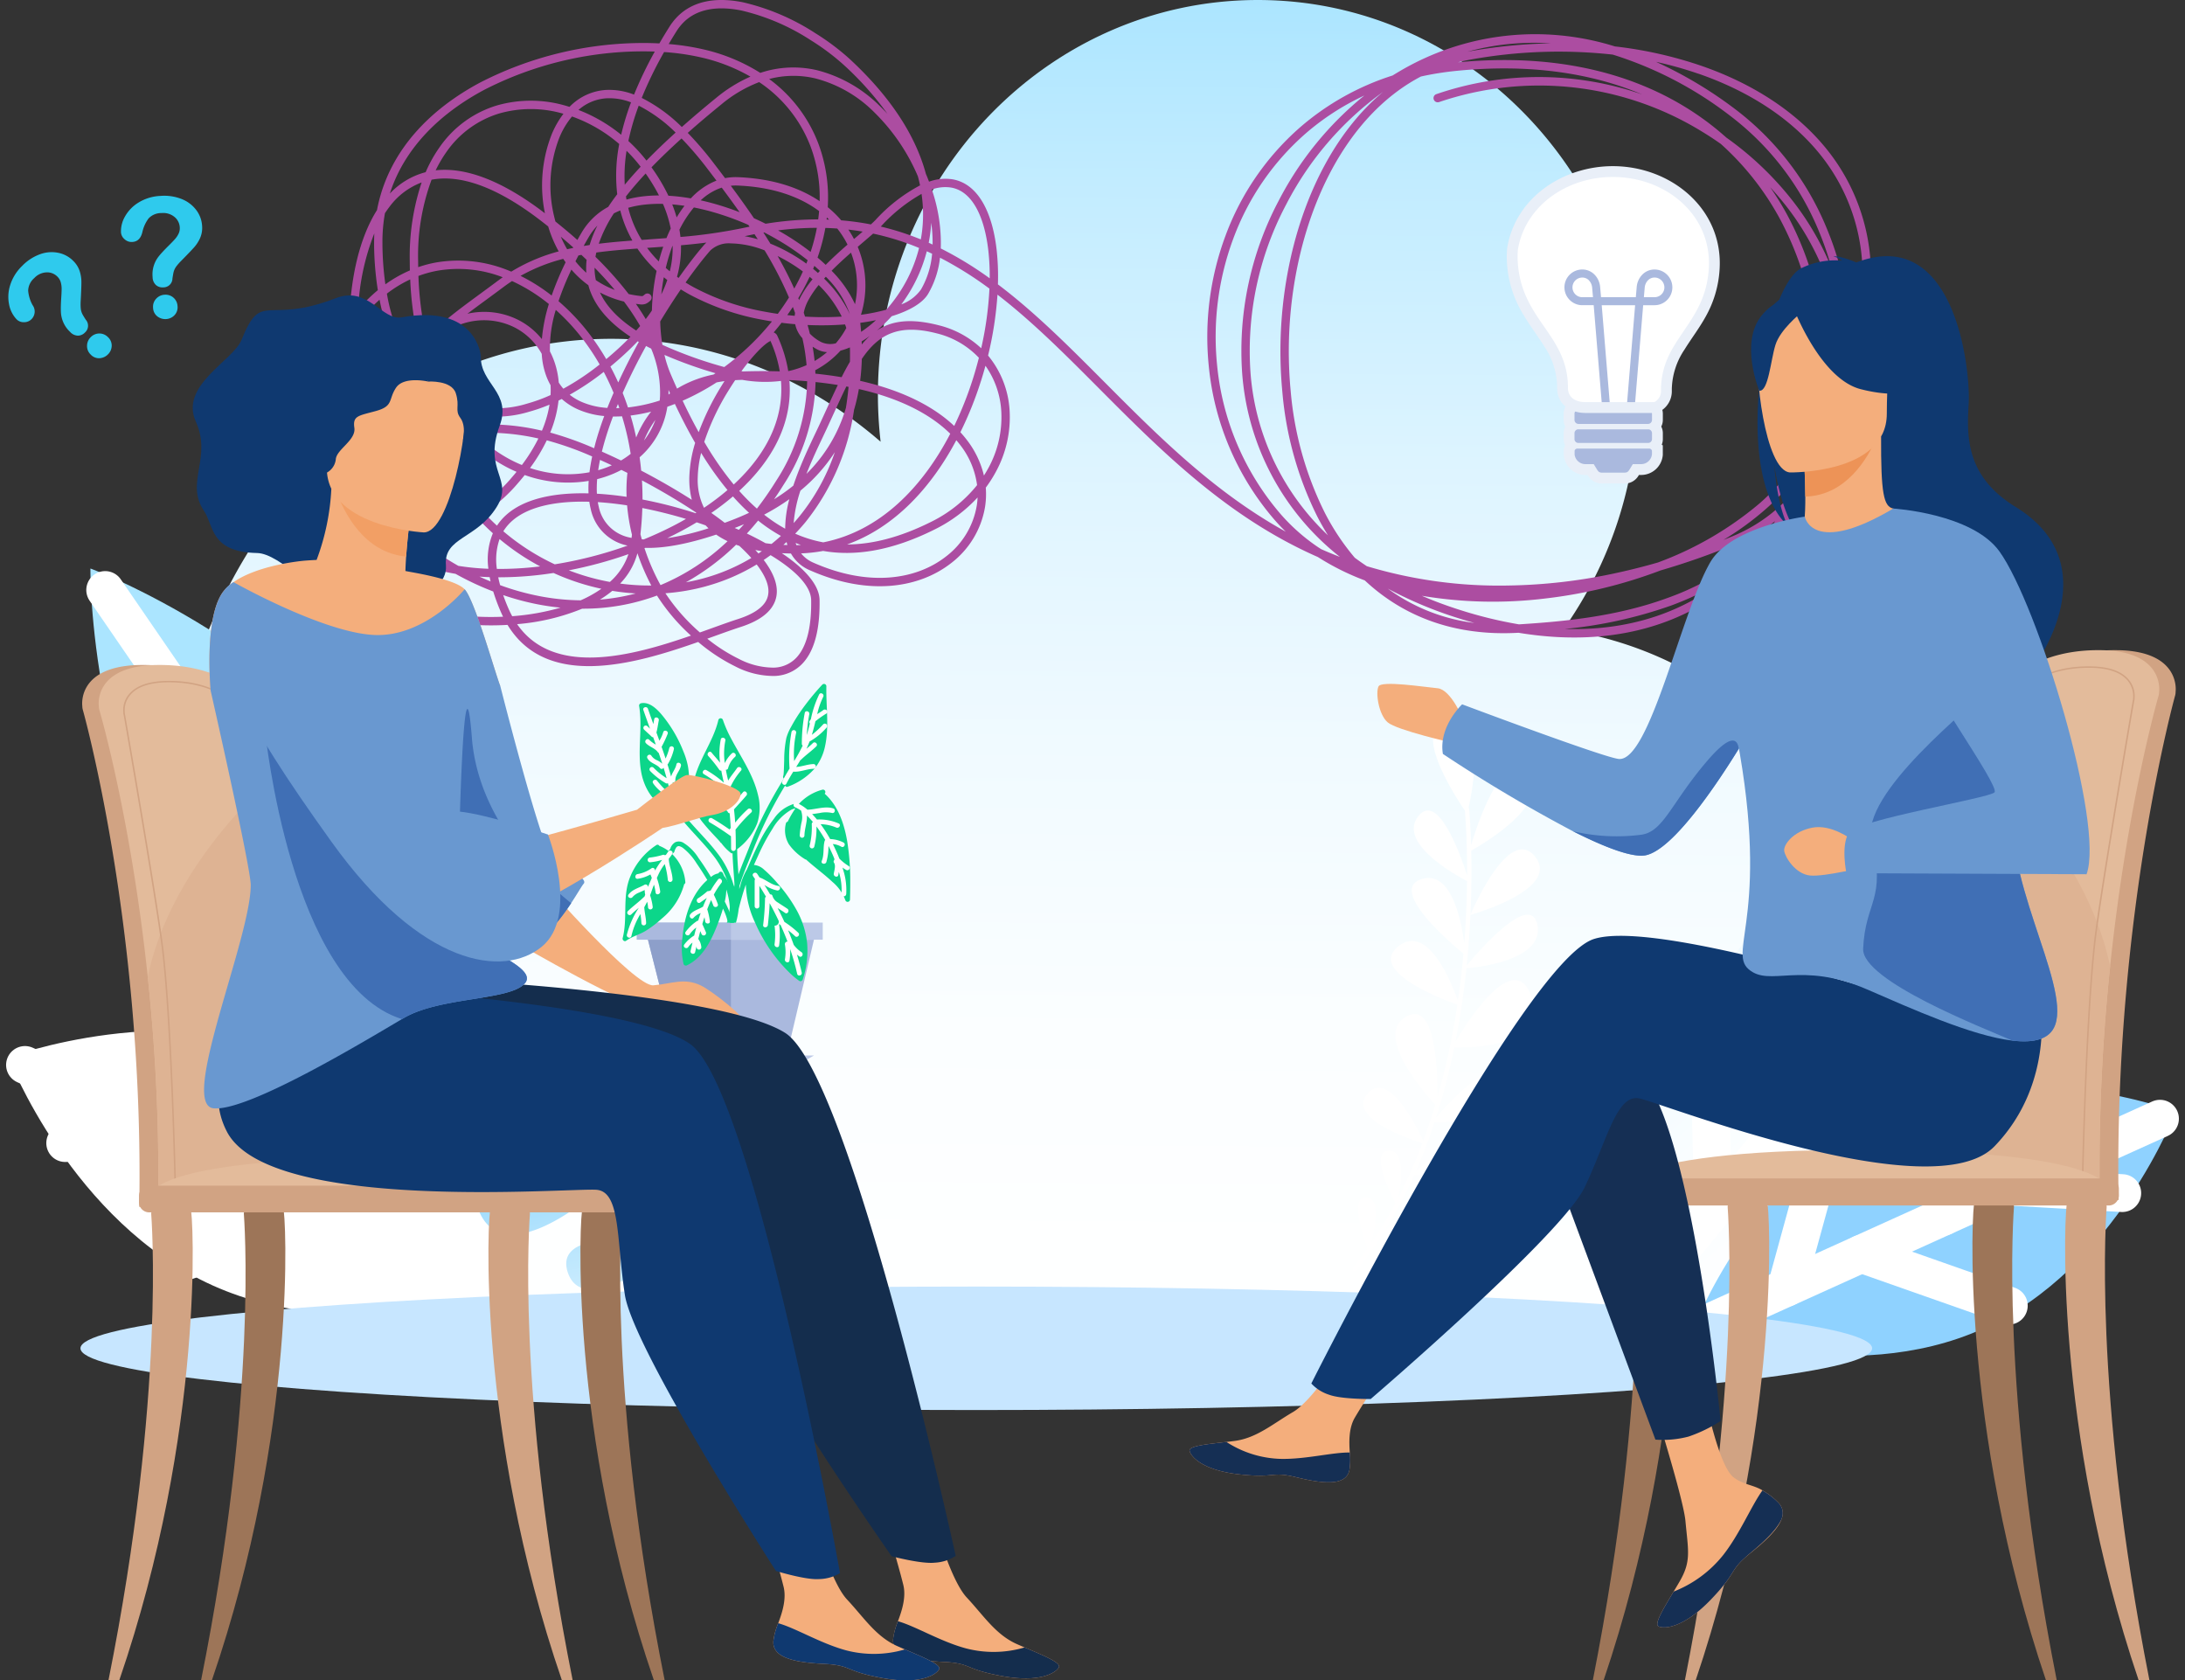 <svg xmlns="http://www.w3.org/2000/svg" xmlns:xlink="http://www.w3.org/1999/xlink" width="404.739" height="311.239" viewBox="0 0 404.739 311.239">
  <rect x="0" y="0" width="404.739" height="311.239" fill="#333333" stroke="none"/>
  <defs>
    <linearGradient id="linear-gradient" x1="0.506" y1="-0.006" x2="0.497" y2="1.002" gradientUnits="objectBoundingBox">
      <stop offset="0" stop-color="#abe5ff"/>
      <stop offset="0.141" stop-color="#c2ecff"/>
      <stop offset="0.348" stop-color="#ddf4ff"/>
      <stop offset="0.559" stop-color="#f0faff"/>
      <stop offset="0.774" stop-color="#fbfeff"/>
      <stop offset="1" stop-color="#fff"/>
    </linearGradient>
    <linearGradient id="linear-gradient-2" x1="-0.591" y1="-8.326" x2="0.387" y2="-7.442" gradientUnits="objectBoundingBox">
      <stop offset="0" stop-color="#8fd2ff"/>
      <stop offset="0.188" stop-color="#b1dfff"/>
      <stop offset="0.417" stop-color="#d3edff"/>
      <stop offset="0.635" stop-color="#ebf7ff"/>
      <stop offset="0.835" stop-color="#fafdff"/>
      <stop offset="1" stop-color="#fff"/>
    </linearGradient>
    <linearGradient id="linear-gradient-3" x1="4.446" y1="-2.416" x2="5.092" y2="-1.636" xlink:href="#linear-gradient"/>
    <linearGradient id="linear-gradient-4" x1="0.329" y1="0.518" x2="0.539" y2="1.412" gradientUnits="objectBoundingBox">
      <stop offset="0" stop-color="#7acefc"/>
      <stop offset="0.048" stop-color="#85d2fc"/>
      <stop offset="0.264" stop-color="#b0e2fd"/>
      <stop offset="0.473" stop-color="#d3effe"/>
      <stop offset="0.67" stop-color="#ebf8ff"/>
      <stop offset="0.851" stop-color="#fafdff"/>
      <stop offset="1" stop-color="#fff"/>
    </linearGradient>
    <linearGradient id="linear-gradient-5" x1="0.11" y1="-0.315" x2="0.784" y2="0.662" xlink:href="#linear-gradient"/>
    <linearGradient id="linear-gradient-6" x1="0.746" y1="0.908" x2="1.662" y2="1.731" xlink:href="#linear-gradient-2"/>
    <linearGradient id="linear-gradient-7" x1="-5.684" y1="0.318" x2="-5.168" y2="0.935" xlink:href="#linear-gradient-4"/>
  </defs>
  <g id="Group_12972" data-name="Group 12972" transform="translate(-1076.46 -238)">
    <g id="Group_12971" data-name="Group 12971" transform="translate(1078 238)">
      <path id="Path_12453" data-name="Path 12453" d="M593.95,481.209a74.7,74.7,0,0,0,13.792-43.486c0-40.388-31.506-73.128-70.37-73.128S467,397.335,467,437.722a76.721,76.721,0,0,0,.5,8.683c-13.813-11.95-31.118-19.057-49.9-19.057-45.2,0-81.846,41.151-81.846,91.914s36.643,91.914,81.846,91.914h149.9c6.375-.041,11.345-.166,17.015-.166,37.389,0,67.124-27.559,67.124-64.193C651.632,513.517,626.59,485.952,593.95,481.209Z" transform="translate(-305.92 -364.594)" fill="url(#linear-gradient)"/>
      <g id="Group_12960" data-name="Group 12960" transform="translate(0 190.879)">
        <path id="Path_12454" data-name="Path 12454" d="M233.233,1388.942c26.125,11.757,37.876,42.24,37.876,42.24s-30.607,11.42-56.733-.337-37.876-42.24-37.876-42.24S207.108,1377.185,233.233,1388.942Z" transform="translate(-176.5 -1383.628)" fill="url(#linear-gradient-2)"/>
        <line id="Line_48" data-name="Line 48" x2="88.575" y2="39.862" transform="translate(3.088 6.367)" fill="none" stroke="#fff" stroke-linecap="round" stroke-linejoin="round" stroke-miterlimit="10" stroke-width="7"/>
        <line id="Line_49" data-name="Line 49" y1="1.223" x2="21.991" transform="translate(10.535 19.616)" fill="none" stroke="#fff" stroke-linecap="round" stroke-linejoin="round" stroke-miterlimit="10" stroke-width="7"/>
        <line id="Line_50" data-name="Line 50" x1="9.763" y1="22.871" transform="translate(35.703 2.568)" fill="none" stroke="#fff" stroke-linecap="round" stroke-linejoin="round" stroke-miterlimit="10" stroke-width="7"/>
        <line id="Line_51" data-name="Line 51" y1="10.046" x2="28.779" transform="translate(32.819 32.698)" fill="none" stroke="#fff" stroke-linecap="round" stroke-linejoin="round" stroke-miterlimit="10" stroke-width="7"/>
        <line id="Line_52" data-name="Line 52" x1="6.797" y1="24.175" transform="translate(69.501 15.139)" fill="none" stroke="#fff" stroke-linecap="round" stroke-linejoin="round" stroke-miterlimit="10" stroke-width="7"/>
      </g>
      <g id="Group_12961" data-name="Group 12961" transform="translate(15.211 105.298)">
        <path id="Path_12455" data-name="Path 12455" d="M318.79,974.463c23.1,33.654,22.569,74.152,22.569,74.152s-37.98-14.067-61.079-47.721-22.569-74.153-22.569-74.153S295.692,940.808,318.79,974.463Z" transform="translate(-257.711 -926.741)" fill="url(#linear-gradient-3)"/>
        <line id="Line_53" data-name="Line 53" x2="78.313" y2="114.1" transform="translate(2.732 3.979)" fill="none" stroke="#fff" stroke-linecap="round" stroke-linejoin="round" stroke-miterlimit="10" stroke-width="7"/>
        <line id="Line_54" data-name="Line 54" x2="24.263" y2="17.136" transform="translate(4.496 24.765)" fill="none" stroke="#fff" stroke-linecap="round" stroke-linejoin="round" stroke-miterlimit="10" stroke-width="7"/>
        <line id="Line_55" data-name="Line 55" x1="0.625" y1="31.175" transform="translate(39.575 27.395)" fill="none" stroke="#fff" stroke-linecap="round" stroke-linejoin="round" stroke-miterlimit="10" stroke-width="7"/>
        <line id="Line_56" data-name="Line 56" x2="35.411" y2="13.923" transform="translate(19.052 65.427)" fill="none" stroke="#fff" stroke-linecap="round" stroke-linejoin="round" stroke-miterlimit="10" stroke-width="7"/>
        <line id="Line_57" data-name="Line 57" y1="30.011" x2="3.142" transform="translate(67.459 68.274)" fill="none" stroke="#fff" stroke-linecap="round" stroke-linejoin="round" stroke-miterlimit="10" stroke-width="7"/>
      </g>
      <path id="Path_12456" data-name="Path 12456" d="M576.989,1309.511q-2.762-.465-5.462-1.108c-.832-2.535-4.259-12.189-7.282-9.159-2.663,2.67,3.163,6.987,6.016,8.85a95.378,95.378,0,0,1-10.648-3.368c-.5-2.717-2.705-13.144-6.384-10.274-3.188,2.487,2.15,7.443,4.95,9.716a113.386,113.386,0,0,1-12.39-5.844c1.844-2.706,10.671-16.259,3.1-17.229-7.4-.949-4.431,13.465-3.608,16.949-2.6-1.436-5.123-2.947-7.556-4.511.339-3.643,1.593-21.822-7.307-20.063-8.141,1.609,2.036,14.6,5.884,19.135a159.128,159.128,0,0,1-17.331-13.3c1.908-3.013,12.181-19.887,2.651-19.433-8.986.428-4.709,14.793-3.323,18.84-1.6-1.421-3.121-2.824-4.555-4.19q-1.734-1.651-3.36-3.282c.865-3.721,5.034-23.133-3.014-19.607-6.839,3-1.463,13.339,1.385,17.957-3.682-3.774-6.908-7.385-9.625-10.6,1.369-3,7.585-17.561-.239-18.992-7.273-1.33-2.432,13.121-.617,17.973-5.142-6.164-8.277-10.677-9-11.738-.276-4.441-1.923-23.435-9.729-18.052-7.442,5.132,4.635,15.1,8.591,18.093a.53.53,0,0,0,.088.308c.039.059,1.745,2.616,4.888,6.672-4.722-3.01-20.128-12.151-20.852-3.789-.775,8.952,18.088,5.526,21.643,4.8,2.446,3.111,5.637,6.966,9.488,11.188-1.051-.515-20.508-9.919-20.706-.258-.2,9.765,20.062.595,20.734.288,2.434,2.667,5.129,5.478,8.067,8.339-4.405-.688-22.97-3.208-19.266,3.819,3.781,7.174,17.139-1.56,19.743-3.357q.51.493,1.028.987,5.779,5.506,11.724,10.244c-5.585-1.8-24.8-7.3-20.939,3.769,4.1,11.768,19.337-.615,22.021-2.915a147.557,147.557,0,0,0,13.7,9.572c-5.01-.748-21.663-2.67-19.026,5.353,2.8,8.534,17.278-2.594,19.984-4.771.178.108.356.219.535.325q5.048,3.013,10.127,5.425c-4.359-.027-18.071.306-15.463,5.647,2.76,5.653,13.943-3.265,16.316-5.247a104,104,0,0,0,13.406,5.169c-2.7.3-12.87,1.645-11.039,5.012,1.92,3.532,10.046-3.594,11.469-4.882a90.324,90.324,0,0,0,11.012,2.589.533.533,0,0,0,.177-1.051Z" transform="translate(-416.84 -1065.643)" fill="url(#linear-gradient-4)"/>
      <g id="Group_12962" data-name="Group 12962" transform="translate(294.857 127.737)">
        <path id="Path_12457" data-name="Path 12457" d="M1779.789,1090.166c-27.719,33.662-29.155,78.27-29.155,78.27s43.5-9.968,71.222-43.63,29.155-78.27,29.155-78.27S1807.508,1056.5,1779.789,1090.166Z" transform="translate(-1750.634 -1046.536)" fill="url(#linear-gradient-5)"/>
        <line id="Line_58" data-name="Line 58" x1="95.669" y2="116.184" transform="translate(3.367 1.627)" fill="none" stroke="#fff" stroke-linecap="round" stroke-linejoin="round" stroke-miterlimit="10" stroke-width="7"/>
        <line id="Line_59" data-name="Line 59" x1="25.042" y2="14.444" transform="translate(70.982 21.255)" fill="none" stroke="#fff" stroke-linecap="round" stroke-linejoin="round" stroke-miterlimit="10" stroke-width="7"/>
        <line id="Line_60" data-name="Line 60" y1="33.692" x2="3.424" transform="translate(56.186 19.974)" fill="none" stroke="#fff" stroke-linecap="round" stroke-linejoin="round" stroke-miterlimit="10" stroke-width="7"/>
        <line id="Line_61" data-name="Line 61" x1="42.264" y2="12.202" transform="translate(37.741 63.864)" fill="none" stroke="#fff" stroke-linecap="round" stroke-linejoin="round" stroke-miterlimit="10" stroke-width="7"/>
        <line id="Line_62" data-name="Line 62" x1="0.822" y1="34.925" transform="translate(20.113 61.55)" fill="none" stroke="#fff" stroke-linecap="round" stroke-linejoin="round" stroke-miterlimit="10" stroke-width="7"/>
      </g>
      <g id="Group_12963" data-name="Group 12963" transform="translate(312.023 201.105)">
        <path id="Path_12458" data-name="Path 12458" d="M1877.975,1443.256c-24.705,11.175-35.7,40.209-35.7,40.209s29.063,10.916,53.768-.259,35.7-40.209,35.7-40.209S1902.68,1432.08,1877.975,1443.256Z" transform="translate(-1842.278 -1438.221)" fill="url(#linear-gradient-6)"/>
        <line id="Line_63" data-name="Line 63" x1="83.759" y2="37.888" transform="translate(2.786 6.097)" fill="none" stroke="#fff" stroke-linecap="round" stroke-linejoin="round" stroke-miterlimit="10" stroke-width="7"/>
        <line id="Line_64" data-name="Line 64" x1="20.848" y1="1.191" transform="translate(58.708 18.688)" fill="none" stroke="#fff" stroke-linecap="round" stroke-linejoin="round" stroke-miterlimit="10" stroke-width="7"/>
        <line id="Line_65" data-name="Line 65" y1="21.783" x2="9.145" transform="translate(46.471 2.442)" fill="none" stroke="#fff" stroke-linecap="round" stroke-linejoin="round" stroke-miterlimit="10" stroke-width="7"/>
        <line id="Line_66" data-name="Line 66" x1="27.324" y1="9.604" transform="translate(31.216 31.124)" fill="none" stroke="#fff" stroke-linecap="round" stroke-linejoin="round" stroke-miterlimit="10" stroke-width="7"/>
        <line id="Line_67" data-name="Line 67" y1="23.028" x2="6.327" transform="translate(17.316 14.384)" fill="none" stroke="#fff" stroke-linecap="round" stroke-linejoin="round" stroke-miterlimit="10" stroke-width="7"/>
      </g>
      <path id="Path_12459" data-name="Path 12459" d="M1505.97,1180q1.388-1.707,2.655-3.493c-.736-2.015-3.391-9.818-.164-9.469,2.842.307,1.522,6,.754,8.627a77.517,77.517,0,0,0,4.593-7.567c-1.016-1.961-4.758-9.62-1.226-9.708,3.061-.076,2.333,5.764,1.795,8.623a94.308,94.308,0,0,0,4.416-10.011c-2.382-.75-14.07-4.716-10.117-9.2,3.865-4.388,9.079,6.164,10.279,8.768.827-2.233,1.57-4.472,2.237-6.7-1.954-2.109-11.452-12.853-5.407-16.313,5.529-3.165,5.85,10.187,5.791,15a135.983,135.983,0,0,0,3.7-17.217c-2.567-.909-16.7-6.215-10.918-10.815,5.453-4.337,9.882,6.854,11.024,10.1.249-1.711.46-3.368.639-4.959q.216-1.923.38-3.778c-2.3-1.888-14.093-11.912-7.694-13.827,5.438-1.628,7.286,7.606,7.85,11.959.33-4.251.472-8.167.509-11.572-2.244-1.175-12.9-7.113-9.018-12.019,3.605-4.56,7.746,6.973,9.026,10.942.03-6.5-.316-10.931-.405-11.965-1.98-2.924-10.177-15.666-3.023-16.295,6.82-.6,4.576,11.836,3.708,15.737a.452.452,0,0,1,.1.238c.006.057.243,2.533.363,6.684,1.306-4.305,5.894-17.927,10.348-13.06,4.769,5.21-7.9,12.731-10.321,14.1.072,3.2.068,7.253-.146,11.871.365-.861,7.191-16.724,11.965-10.774,4.825,6.014-11.426,10.654-11.967,10.807-.135,2.917-.354,6.06-.689,9.358,2.24-2.689,11.864-13.782,13.09-7.482,1.251,6.432-10.759,7.807-13.146,8.016q-.06.57-.124,1.145-.719,6.411-1.906,12.426c2.392-3.991,10.959-17.281,14.042-8.37,3.278,9.474-11.587,9.525-14.262,9.459a125.49,125.49,0,0,1-3.382,13.016c2.564-3.036,11.361-12.775,13.689-6.4,2.477,6.783-11.339,7.23-13.968,7.254-.052.159-.1.319-.156.478q-1.495,4.474-3.3,8.589c2.532-2.251,10.7-9.07,11.751-4.387,1.114,4.956-9.715,5.1-12.056,5.075a85.426,85.426,0,0,1-5.335,10.109c1.716-1.2,8.307-5.565,8.862-2.518.582,3.2-7.6,2.9-9.05,2.82a72.367,72.367,0,0,1-5.181,7.265.385.385,0,0,1-.569.041A.451.451,0,0,1,1505.97,1180Z" transform="translate(-1256.861 -945.257)" fill="url(#linear-gradient-7)"/>
      <ellipse id="Ellipse_10737" data-name="Ellipse 10737" cx="165.94" cy="11.436" rx="165.94" ry="11.436" transform="translate(13.364 238.291)" fill="#c7e6ff"/>
    </g>
    <g id="Group_12812" data-name="Group 12812" transform="translate(1078 238)">
      <g id="Group_12905" data-name="Group 12905" transform="translate(113.778 126.668)">
        <path id="Path_12134" data-name="Path 12134" d="M1388.388,1206.764h-18.846l-6.167-24.371h30.753Z" transform="translate(-1358.672 -1135.016)" fill="#aab9de" fill-rule="evenodd"/>
        <rect id="Rectangle_1973" data-name="Rectangle 1973" width="34.438" height="3.168" transform="translate(2.646 44.21)" fill="#bcc9e7"/>
        <path id="Path_12135" data-name="Path 12135" d="M1378.751,1182.393h-15.376l6.167,24.371h9.21Z" transform="translate(-1358.672 -1135.016)" fill="#8d9fca" fill-rule="evenodd"/>
        <rect id="Rectangle_1974" data-name="Rectangle 1974" width="17.433" height="3.168" transform="translate(2.646 44.21)" fill="#aab9de"/>
        <path id="Path_12136" data-name="Path 12136" d="M1388.388,1359.5h-18.846l-6.167-3.29h30.753Z" transform="translate(-1358.672 -1287.383)" fill="#bcc9e7" fill-rule="evenodd"/>
        <path id="Path_12137" data-name="Path 12137" d="M1378.751,1356.208h-15.376l6.167,3.29h9.21Z" transform="translate(-1358.672 -1287.383)" fill="#aab9de" fill-rule="evenodd"/>
        <path id="Path_12138" data-name="Path 12138" d="M1503.284,799.3c0-.147,0-.3.007-.442a.441.441,0,0,0-.746-.31,46.436,46.436,0,0,0-4.038,4.981,28.357,28.357,0,0,0-1.753,2.854,9.046,9.046,0,0,0-.877,2.053,20.559,20.559,0,0,0-.4,4.147c-.023.649-.037,1.3-.068,1.946-.011.227-.025.454-.051.68a1.161,1.161,0,0,1-.023.135.415.415,0,0,0-.013.066.458.458,0,0,0,.1.561,75.874,75.874,0,0,0-6.442,12.741c-1.73,4.424-3.839,8.807-3.7,13.674a.431.431,0,0,0,.092.263h.7a.4.4,0,0,0,.076-.263c-.138-4.724,1.914-9.011,3.609-13.3a77.224,77.224,0,0,1,5.895-11.842.354.354,0,0,0,.49.216,12.129,12.129,0,0,0,4.883-3.26,9.749,9.749,0,0,0,2.046-4.358C1503.8,806.387,1503.25,802.791,1503.284,799.3Z" transform="translate(-1465.535 -798.42)" fill="#0cd68a" fill-rule="evenodd"/>
        <path id="Path_12139" data-name="Path 12139" d="M1572.371,818.287a16.866,16.866,0,0,1-2.119,1.971c.254-.83.459-1.677.665-2.522a18.647,18.647,0,0,1,2.072-1.453c.445-.345-.179-.96-.619-.618-.359.28-.749.511-1.127.753a14.256,14.256,0,0,1,1.115-3.2c.263-.5-.491-.94-.755-.441a19.255,19.255,0,0,0-1.533,4.6,2.979,2.979,0,0,0-.215.291.381.381,0,0,0,.031.482c-.173.722-.352,1.441-.571,2.141a27.482,27.482,0,0,1,.464-3.859c.109-.549-.733-.784-.842-.232a29.929,29.929,0,0,0-.54,5.712.394.394,0,0,0,.161.335,29.837,29.837,0,0,1-1.585,2.869,18.61,18.61,0,0,1,.359-5.186.437.437,0,0,0-.843-.232,26.2,26.2,0,0,0-.365,6.8c-.472.771-.931,1.55-1.339,2.358-.254.5.5.944.754.441.386-.763.823-1.5,1.271-2.225,1.3.106,2.484-.506,3.771-.53a.437.437,0,0,0,0-.873c-1.1.02-2.144.473-3.231.535.179-.289.361-.577.539-.867.081-.133.162-.266.241-.4a.471.471,0,0,0,.139-.094c.883-.87,1.912-1.578,2.8-2.448.4-.4-.216-1.013-.617-.618-.381.374-.787.718-1.2,1.058q.311-.66.576-1.346a11.749,11.749,0,0,0,3.164-2.59A.437.437,0,0,0,1572.371,818.287Z" transform="translate(-1535.187 -810.818)" fill="#fff" fill-rule="evenodd"/>
        <path id="Path_12140" data-name="Path 12140" d="M1367.564,860.707a17.891,17.891,0,0,0-2.246-4.8c-2.281-3.315-5.417-5.935-7.737-9.216a.483.483,0,0,0,.15-.094c1.3-1.215,1.567-3.214,1.615-4.9a15.386,15.386,0,0,0-.178-2.7,13.585,13.585,0,0,0-.888-2.965,24.726,24.726,0,0,0-3.535-6.194c-.954-1.223-2.513-3.028-4.26-2.7l-.085.021a.444.444,0,0,0-.3.537c.693,4.152-.413,8.379.442,12.522.6,2.9,2.63,6.373,5.951,6.416,2.234,3.356,5.345,5.989,7.729,9.225a17.358,17.358,0,0,1,2.338,4.575,9.677,9.677,0,0,1,.672,5.052c-.117.549.725.783.844.232A10.068,10.068,0,0,0,1367.564,860.707Z" transform="translate(-1347.024 -823.558)" fill="#0cd68a" fill-rule="evenodd"/>
        <path id="Path_12141" data-name="Path 12141" d="M1363.335,846.793c-.249,1.007-.709,1.944-1.02,2.925q-.24-1.251-.555-2.484a.4.4,0,0,0,.511-.412c-.043-.98.847-1.739,1.033-2.681.11-.551-.733-.785-.842-.233-.164.827-.766,1.465-.986,2.253q-.311-1.13-.665-2.25a.444.444,0,0,0,.09-.1,9.584,9.584,0,0,0,1.092-2.726.437.437,0,0,0-.842-.232,10.877,10.877,0,0,1-.693,1.967q-.363-1.1-.748-2.183a.439.439,0,0,0,.1-.163,20.179,20.179,0,0,0,1.048-2.272c.125-.549-.717-.782-.843-.233a6.143,6.143,0,0,1-.706,1.542q-.274-.759-.55-1.518c.2-.734.294-1.492.438-2.237.106-.551-.736-.786-.842-.233-.06.3-.11.608-.162.912-.343-.944-.681-1.888-1.007-2.835-.182-.529-1.027-.3-.843.232.4,1.155.813,2.306,1.231,3.458-.168-.156-.337-.313-.5-.475a.438.438,0,0,0-.618.619c.454.45.944.861,1.4,1.311a.406.406,0,0,0,.3.126c.166.455.331.913.492,1.369a5.6,5.6,0,0,1-1.218-.89c-.384-.413-1,.205-.618.618.629.677,1.665.908,2.2,1.661a.482.482,0,0,0,.172.147q.343,1,.667,2a4.042,4.042,0,0,0-.891-.6,2.419,2.419,0,0,1-1.115-.855c-.273-.494-1.027-.054-.755.441.524.948,1.683,1.049,2.341,1.836a.389.389,0,0,0,.654-.082c.2.648.392,1.3.57,1.948a13.161,13.161,0,0,1-2.442-1.96.438.438,0,0,0-.619.619,13.622,13.622,0,0,0,2.887,2.254.411.411,0,0,0,.416,0q.276,1.077.5,2.168a21.3,21.3,0,0,1-2.5-2.6c-.3-.472-1.061-.034-.755.44.922,1.427,2.559,2.212,3.322,3.758a.372.372,0,0,0,.261.216c.015.1.03.195.043.291.073.5.768.358.843-.083a.436.436,0,0,0,.279-.383c.112-1.465.945-2.758,1.295-4.167A.437.437,0,0,0,1363.335,846.793Z" transform="translate(-1352.485 -828.991)" fill="#fff" fill-rule="evenodd"/>
        <path id="Path_12142" data-name="Path 12142" d="M1459.17,872.89c-.54-3.236-1.669-6.681-4.193-8.913a.441.441,0,0,0-.409-.745,9.1,9.1,0,0,0-4.178,2.435c-.184.2-.356.4-.521.609a.457.457,0,0,0-.544-.422,6.88,6.88,0,0,0-3.712,2.717,26.6,26.6,0,0,0-2.983,4.888c-.75,1.508-1.4,3.065-2.084,4.606a.873.873,0,0,0-.049.074,11.335,11.335,0,0,0-1.132,2.83q-.1.324-.2.649c-.082-2.446-.386-4.907-.391-7.32,0-.018,0-.035,0-.052a10.957,10.957,0,0,0,3.7-4.766,9.286,9.286,0,0,0,.162-5.244c-.867-3.782-3.2-7.086-4.983-10.471a22.255,22.255,0,0,1-1.519-3.448.441.441,0,0,0-.844,0c-.948,4.082-3.786,7.455-4.586,11.585a9.79,9.79,0,0,0,.759,5.957,8.026,8.026,0,0,0,1.139,1.689c.512.636,1.063,1.24,1.615,1.839.328.354.661.7.989,1.059.107.117.215.236.318.357.01.009.04.049.057.07a.044.044,0,0,0,.006.011l0,0c.008.009.01.011,0-.006a.313.313,0,0,1-.023-.078.492.492,0,0,0,.267.32,9.209,9.209,0,0,0,1.764,1.82.35.35,0,0,0,.318.073c.082,3.176.6,6.439.336,9.615a18.645,18.645,0,0,0-.5,2.4c-.063.282-.128.562-.191.843h.99a15.327,15.327,0,0,0,.5-2.527c.353-1.426.743-2.842,1.224-4.231.034-.1.072-.2.107-.3a17.584,17.584,0,0,0,1.724,7.07,29.527,29.527,0,0,0,6.348,9.237,15.435,15.435,0,0,0,1.821,1.526.441.441,0,0,0,.643-.261,16.8,16.8,0,0,0,.82-6.684,16.086,16.086,0,0,0-1.786-5.865,27.161,27.161,0,0,0-3.792-5.362,21.322,21.322,0,0,0-2.388-2.419,3.162,3.162,0,0,0-1.809-.877h-.087q.38-.846.763-1.688a37.355,37.355,0,0,1,2.689-5.027,9.392,9.392,0,0,1,3.491-3.528,3.21,3.21,0,0,1,.743-.235,19.413,19.413,0,0,0-1.435,2.474.374.374,0,0,0-.324.31,5.019,5.019,0,0,0,.56,3.875,10.164,10.164,0,0,0,2.962,2.737.407.407,0,0,0,.218.078c.376.34.754.664,1.12.97,1.258,1.054,2.57,2.05,3.765,3.176a8,8,0,0,1,2.387,3.381.44.44,0,0,0,.86-.116c.025-.9.044-1.8.047-2.7v-.692A45.562,45.562,0,0,0,1459.17,872.89Z" transform="translate(-1417.54 -843.638)" fill="#0cd68a" fill-rule="evenodd"/>
        <path id="Path_12143" data-name="Path 12143" d="M1452.994,892.459a21.306,21.306,0,0,0-2.337,2.494c-.051-.818-.119-1.635-.22-2.449.762-.864,1.561-1.693,2.3-2.575.36-.428-.256-1.049-.617-.617-.593.706-1.223,1.378-1.842,2.059-.1-.626-.218-1.25-.36-1.871-.072-.317-.148-.636-.226-.955a.2.2,0,0,0,.011-.032,12.886,12.886,0,0,1,2.055-3.216c.316-.468-.441-.9-.757-.441-.53.782-1.167,1.5-1.641,2.313-.158-.667-.309-1.34-.432-2.015a.378.378,0,0,0,.425-.311,4.312,4.312,0,0,1,1.287-2.08c.4-.4-.222-1.02-.617-.617a5.938,5.938,0,0,0-1.288,1.784,12.31,12.31,0,0,1,.1-4.157c.116-.549-.725-.783-.844-.232a13.269,13.269,0,0,0-.13,4.315c-.5-.648-1.071-1.249-1.586-1.886-.354-.438-.97.184-.618.618a25.95,25.95,0,0,1,2.03,2.534.41.41,0,0,0,.4.206c.135.745.3,1.488.474,2.225a19.834,19.834,0,0,0-3.246-2.329c-.5-.257-.944.5-.442.755a27.371,27.371,0,0,1,3.846,2.8.435.435,0,0,0,.152.076l.107.439c.211.881.374,1.766.5,2.65-1.363-1.016-2.981-1.659-4.337-2.7-.449-.343-.883.417-.441.755,1.421,1.087,3.158,1.72,4.536,2.859a.478.478,0,0,0,.4.364c.094.907.155,1.817.194,2.729l-.15.18a.439.439,0,0,0-.063.091c-1.058-.734-2.138-1.442-3.255-2.082a.437.437,0,0,0-.441.754c1.364.784,2.676,1.666,3.958,2.579.016.76.021,1.523.021,2.289a.437.437,0,0,0,.874,0c0-1.176-.009-2.35-.052-3.519a26.794,26.794,0,0,1,2.9-3.165C1454.039,892.706,1453.419,892.091,1452.994,892.459Z" transform="translate(-1429.795 -869.256)" fill="#fff" fill-rule="evenodd"/>
        <path id="Path_12144" data-name="Path 12144" d="M1529.68,1096.646a5.843,5.843,0,0,1-1.46-1.372q-.483-1.363-1.044-2.7a12.978,12.978,0,0,1,1.277,1.084c.4.4,1.02-.222.617-.618a17.793,17.793,0,0,0-2.576-2.016q-.6-1.3-1.259-2.573c.46.3.932.589,1.382.906s.9-.434.441-.755c-.562-.4-1.155-.744-1.721-1.134a2.2,2.2,0,0,1-1.049-1.228.375.375,0,0,0-.442-.31q-.517-.885-1.058-1.752a6.77,6.77,0,0,0,2.361,1.025c.551.082.789-.76.232-.842-1.309-.192-2.268-1.133-3.482-1.569q-.224-.34-.453-.678c-.313-.464-1.071-.027-.755.44.126.188.254.376.377.565a.414.414,0,0,0-.086.264v4.721a.437.437,0,0,0,.874,0v-3.767q.63,1,1.225,2.021a.406.406,0,0,0-.178.346,45.221,45.221,0,0,1-.349,4.9c-.061.56.814.554.874,0,.15-1.347.285-2.692.332-4.046q.892,1.614,1.678,3.282a.735.735,0,0,1-.771.879,12.79,12.79,0,0,1,0,3.44c-.074.551.767.788.843.232a14.286,14.286,0,0,0,0-3.9.458.458,0,0,0-.025-.1.5.5,0,0,0,.082.069c.075.051.151.1.227.151.456,1.009.881,2.027,1.27,3.061a.468.468,0,0,0-.475.548,8.094,8.094,0,0,1,0,2.739c-.087.552.756.788.842.232a10.17,10.17,0,0,0,.126-2.145,44.178,44.178,0,0,1,1.3,4.592c.122.55.965.316.843-.232q-.377-1.677-.888-3.32c.14.108.28.213.42.317C1529.691,1097.739,1530.125,1096.98,1529.68,1096.646Z" transform="translate(-1496.511 -1046.941)" fill="#fff" fill-rule="evenodd"/>
        <path id="Path_12145" data-name="Path 12145" d="M1592.148,988.251a9.412,9.412,0,0,1-1.706-1.359,28.676,28.676,0,0,0-1.215-2.7,3.844,3.844,0,0,1,1.562.487c.48.3.918-.457.441-.754a5.743,5.743,0,0,0-2.494-.655,25.11,25.11,0,0,0-1.772-2.755,7.879,7.879,0,0,1,2.908.624c.511.222.958-.532.442-.755a8.935,8.935,0,0,0-4.028-.733c-.1-.122-.2-.246-.306-.366q-.284-.328-.586-.642c.457-.052.911-.127,1.365-.192a5.427,5.427,0,0,1,2.3-.022c.539.165.77-.679.231-.842-1.53-.467-3.206.205-4.762.245a7.973,7.973,0,0,0-2.055-1.294c-.52-.219-.744.627-.233.842a6.054,6.054,0,0,1,1.138.645.452.452,0,0,0,.042.2,3.811,3.811,0,0,1-.007,2.046,16.141,16.141,0,0,0-.314,2.321.437.437,0,0,0,.874,0c.016-1.174.516-2.469.46-3.68.354.343.683.7.994,1.065.042.047.081.1.121.146a.4.4,0,0,0-.222.372,14.124,14.124,0,0,1-.376,3.948.437.437,0,0,0,.843.232,13.63,13.63,0,0,0,.407-3.736,23.314,23.314,0,0,1,1.629,2.5.411.411,0,0,0-.126.213c-.316,1.21-.032,2.492-.525,3.671-.216.52.63.744.843.233a10.688,10.688,0,0,0,.405-3.017q.608,1.175,1.1,2.409a.353.353,0,0,0-.012.2.377.377,0,0,0-.062.511c.36.548.045,1.429-.044,2.023-.083.551.76.789.842.232.028-.175.063-.359.1-.548a11.186,11.186,0,0,1,.487,4.1c-.059.561.817.555.874,0a12.2,12.2,0,0,0-.546-4.434c-.046-.163-.1-.327-.146-.491a4.6,4.6,0,0,0,.69.451C1592.2,989.267,1592.646,988.512,1592.148,988.251Z" transform="translate(-1550.279 -954.53)" fill="#fff" fill-rule="evenodd"/>
        <path id="Path_12146" data-name="Path 12146" d="M1344.232,1045.933a10.614,10.614,0,0,0,.253-2.066,13.56,13.56,0,0,1,.679,4.337c-.1-.238-.2-.473-.3-.7q-.315-.716-.669-1.413c.011-.052.025-.1.037-.155Zm.357,3.291a2.566,2.566,0,0,1,.091.443c0,.022,0,.112,0,.138a.42.42,0,0,0-.1.194h1.337a.471.471,0,0,0,.058-.175,14.052,14.052,0,0,0-.671-6.182,6.438,6.438,0,0,0-1.236-2.308,5.481,5.481,0,0,0-.251-.557.427.427,0,0,0-.779.084,2.835,2.835,0,0,0-1.4.683c-.722-1.2-1.478-2.388-2.3-3.513a8.647,8.647,0,0,0-2.874-2.871,1.623,1.623,0,0,0-1.452-.053,2.089,2.089,0,0,0-.926,1.278,1.084,1.084,0,0,0-.3.343,6.969,6.969,0,0,0-1.718-.965.374.374,0,0,0-.56-.126,12.814,12.814,0,0,0-5.027,6.382c-1.218,3.509-.273,7.285-1.2,10.836-.09.343.316.73.642.494,1.082-.784,2.4-1.117,3.545-1.789a19.919,19.919,0,0,0,3.068-2.325,12.411,12.411,0,0,0,4.145-6.373.362.362,0,0,0,.21-.379,8.138,8.138,0,0,0-2.422-5.17,2.031,2.031,0,0,1,.113-.185.45.45,0,0,0,.283-.3,2.642,2.642,0,0,1,.32-.726.6.6,0,0,1,.328-.261.584.584,0,0,1,.382.024,2.1,2.1,0,0,1,.576.308,10.919,10.919,0,0,1,2.509,2.845c.694.994,1.349,2.03,1.979,3.078-2.965,2.612-4.233,6.746-4.594,10.574a13.967,13.967,0,0,0,.193,4.962.444.444,0,0,0,.642.261c2.848-1.378,4.38-4.37,5.5-7.176.434-1.087.838-2.2,1.165-3.327.073.158.147.314.218.473A10.558,10.558,0,0,1,1344.588,1049.224Z" transform="translate(-1325.261 -1005.772)" fill="#0cd68a" fill-rule="evenodd"/>
        <path id="Path_12147" data-name="Path 12147" d="M1340.077,1049.242c.31-.474-.447-.912-.755-.441-.133.2-.273.4-.415.6a.475.475,0,0,0-.173.076.426.426,0,0,0-.374-.09,13.3,13.3,0,0,1-2.418.51.437.437,0,0,0,0,.873,10.307,10.307,0,0,0,2.276-.453,13.991,13.991,0,0,0-1.239,1.844c-.034.064-.068.128-.1.193.063-.33-.276-.709-.635-.476a6.293,6.293,0,0,1-2.576,1.078c-.552.066-.559.941,0,.873a6.617,6.617,0,0,0,2.368-.806c.091.21.179.423.259.636-.08.195-.162.388-.243.578-.161.374-.317.748-.466,1.126a.441.441,0,0,0-.652-.425c-1,.58-2.247.836-2.954,1.818-.329.458.43.894.755.44a3.038,3.038,0,0,1,1.224-.825c.339-.159.684-.3,1.02-.468a3.641,3.641,0,0,0,.091.87q-.076.2-.159.4a.437.437,0,0,0-.153.1c-.914.9-1.971,1.636-2.885,2.535-.4.4.216,1.013.619.617.444-.437.921-.833,1.4-1.231a16.491,16.491,0,0,0-2.218,5c-.1.551.741.787.843.233a13.348,13.348,0,0,1,1.662-4.057,11.821,11.821,0,0,1,.189,1.668.437.437,0,0,0,.873,0c-.014-.994-.293-1.959-.343-2.947.185-.333.365-.67.535-1.008a4.266,4.266,0,0,1,.158.983.437.437,0,0,0,.875,0,10.712,10.712,0,0,0-.494-2.187c.255-.65.464-1.317.732-1.963a12.4,12.4,0,0,1,.3,1.469c.079.556.921.318.843-.233a12.8,12.8,0,0,0-.618-2.473c.14-.321.284-.639.437-.953a9.781,9.781,0,0,1,1.023-1.619,15.773,15.773,0,0,1,.571,2.889.438.438,0,0,0,.875,0c-.024-1.325-.649-2.559-.7-3.869C1339.661,1049.843,1339.878,1049.547,1340.077,1049.242Z" transform="translate(-1330.875 -1017.73)" fill="#fff" fill-rule="evenodd"/>
        <path id="Path_12148" data-name="Path 12148" d="M1423.564,1090.935a17.171,17.171,0,0,0-1.377,2.053.466.466,0,0,0-.316.111.4.4,0,0,0-.4.109,13.326,13.326,0,0,1-1.66,1.243c-.456.323-.021,1.081.441.755.408-.288.83-.56,1.227-.862q-.384.806-.71,1.641a.567.567,0,0,0-.085.04c-.749.449-1.714.665-2.274,1.38-.341.438.272,1.061.619.617a3.214,3.214,0,0,1,1.306-.857q-.239.694-.45,1.4a.376.376,0,0,0-.249.085,8.256,8.256,0,0,0-2.079,1.992c-.309.474.448.911.755.442a5.466,5.466,0,0,1,1.213-1.255c-.133.494-.261.99-.382,1.484a6.607,6.607,0,0,0-1.849,1.69c-.308.474.448.911.755.441a3.617,3.617,0,0,1,.779-.824q-.179.773-.354,1.536c-.126.549.715.782.842.232q.122-.529.246-1.057c.019.089.034.179.047.271a.438.438,0,0,0,.537.306.448.448,0,0,0,.306-.537,2.91,2.91,0,0,0-.556-1.416c.123-.487.246-.974.377-1.458.086.2.17.392.254.589a.437.437,0,0,0,.6.156.449.449,0,0,0,.157-.6c-.208-.483-.415-.968-.641-1.444q.189-.642.4-1.281c.053.251.1.5.126.76.066.552.941.559.875,0a12.266,12.266,0,0,0-.487-2.22c.219-.578.456-1.154.718-1.716.144.326.28.655.4.994.182.53,1.027.3.844-.233a15.871,15.871,0,0,0-.744-1.756,15.072,15.072,0,0,1,1.417-2.188C1424.527,1091.116,1423.911,1090.493,1423.564,1090.935Z" transform="translate(-1405.87 -1054.709)" fill="#fff" fill-rule="evenodd"/>
      </g>
      <path id="Path_12071" data-name="Path 12071" d="M1042.277,276.132a.775.775,0,0,1-.5-1.466,58.49,58.49,0,0,1,38.182.051c-9.347-3.938-20.773-5.725-34.35-4.382a56.318,56.318,0,0,0-6.66,1.054c-11.573,6.059-19.236,19.034-22.572,33.748a78.116,78.116,0,0,0-1.559,24.468,62.385,62.385,0,0,0,6.337,22.608,43.69,43.69,0,0,0,5.542,8.31q1.08.8,2.227,1.563a84.918,84.918,0,0,0,26.09,3.582,100.853,100.853,0,0,0,20.521-2.409q3.695-.811,7.323-1.862a62.689,62.689,0,0,0,18.648-10.8,37.551,37.551,0,0,0,6.568-7.319q1.359-2.025,2.559-4a56.747,56.747,0,0,0,1.513-9.25,58.248,58.248,0,0,0-6.809-32.467,51.68,51.68,0,0,0-10.838-13.685q-1.683-1.189-3.457-2.266a57.612,57.612,0,0,0-48.762-5.474Zm53.243,6.569c-11.233-10.056-27.715-16.04-49.724-13.941q1.086-.277,2.208-.48a91.52,91.52,0,0,1,26.484-.946A69.6,69.6,0,0,1,1096.4,278.8a51.2,51.2,0,0,1,16.316,21.37,56.113,56.113,0,0,1,2.295,6.7,52.315,52.315,0,0,0-8.462-14.008A58.794,58.794,0,0,0,1095.52,282.7Zm9.845,11.154a50.125,50.125,0,0,1,9.048,15.838,43.132,43.132,0,0,1,2.273,17.278l-.058.486a76.718,76.718,0,0,1-3.531,7.5q.391-2.381.585-4.806a59.8,59.8,0,0,0-6.993-33.334,54.746,54.746,0,0,0-3.052-4.926q.889.965,1.728,1.968Zm12.814,33.9a47.529,47.529,0,0,1-6.939,20.476,50.1,50.1,0,0,1-7.854,9.938q-.9,1.174-1.867,2.29c-9.553,10.95-24.509,17.258-44.5,13.958-12.013.692-21.458-3.127-28.476-9.7a46.153,46.153,0,0,1-8.687-4.328c-16.781-7.369-28.97-19.609-40.539-31.227-6.242-6.269-12.3-12.352-18.807-17.368a66.459,66.459,0,0,1-1.741,11.278,17.56,17.56,0,0,1,3.989,10.209,21.109,21.109,0,0,1-2.594,11.413,23.23,23.23,0,0,1-1.821,2.839,15.259,15.259,0,0,1-.127,3.518,16.518,16.518,0,0,1-6.3,10.475c-5.833,4.555-15.173,6.172-26.134,1.325a7.236,7.236,0,0,1-3.527-3.112c-.581-.011-1.144-.032-1.693-.062,4.248,2.849,6.951,5.892,6.994,8.667.081,5.289-.9,8.854-2.577,11.07a7.41,7.41,0,0,1-5.85,3.007,15.485,15.485,0,0,1-7.159-1.757,33.61,33.61,0,0,1-6.9-4.543c-11.823,4.159-28.031,8.8-35.314-3.163a52.5,52.5,0,0,1-9.83-.348A35.006,35.006,0,0,1,850,369.934c-4.733-2.188-7.519-5.471-6.564-9.676q.613-2.7,1.3-5.085a15.232,15.232,0,0,1-2.593-7.807c-6.51-9.525-8.5-20.408-2.757-29.18q.522-.8,1.065-1.543c.2-7.833,1.827-15.292,5.125-20.514q.1-.547.226-1.086c2.331-10.195,9.7-17.652,18.933-22.566a66.3,66.3,0,0,1,29.869-7.293q1.667-.008,3.277.075.875-1.51,1.856-3.072a11.012,11.012,0,0,1,1.227-1.612c3.061-3.324,7.552-3.885,12.31-2.951a41.922,41.922,0,0,1,13.5,5.744,44.349,44.349,0,0,1,6.266,4.692c8.086,7.449,12.408,14.7,14.206,21.344q.309.727.586,1.463a8.91,8.91,0,0,1,4.325-.441c4.645.783,7.374,5.882,8.192,13.021a45.134,45.134,0,0,1,.243,6.444c6.889,5.192,13.252,11.582,19.813,18.171,9.878,9.922,20.213,20.3,33.506,27.635q-1.077-1.043-2.066-2.179A51.068,51.068,0,0,1,999.637,324.9a53.717,53.717,0,0,1,3.1-23.993,49.392,49.392,0,0,1,13.779-20.064A48.749,48.749,0,0,1,1033.7,271.2q.63-.393,1.269-.766a49.354,49.354,0,0,1,39.906-4.618,75.939,75.939,0,0,1,15.99,3.584c9.775,3.38,18.014,8.758,23.6,15.9a37,37,0,0,1,7.645,26.6,55.367,55.367,0,0,1-3.925,15.842Zm-23.869,37.356c-7.375,5.641-16.974,8.956-28.707,8.6a82.341,82.341,0,0,0,19.7-4.34,54.988,54.988,0,0,0,9.008-4.263Zm-9.544,2.81c-9.5,3.513-19.4,4.415-27.557,4.933l-.1.006a79.151,79.151,0,0,1-10.9-2.659q-3.744-1.189-7.091-2.632a79.856,79.856,0,0,0,22.867.5,88.938,88.938,0,0,0,21.337-5.192,133.071,133.071,0,0,0,14.027-4.945,31.216,31.216,0,0,0,7.211-4.189q-1.092,1.75-2.333,3.39a49.237,49.237,0,0,1-17.46,10.788Zm-63.022-11.54a46.138,46.138,0,0,1-14.365-30.142,57.842,57.842,0,0,1,6.591-31.111,58.935,58.935,0,0,1,17.951-20.877c-8.507,7.11-14.27,18.242-17.059,30.546a79.621,79.621,0,0,0-1.588,24.958,63.927,63.927,0,0,0,6.5,23.177q.92,1.778,1.967,3.45Zm11.082,9.869a34.342,34.342,0,0,0,16.012,6.346q-1.533-.426-3.1-.922a73.981,73.981,0,0,1-12.909-5.424Zm14.7-99.45.207-.04a96.119,96.119,0,0,1,15.3-1.512,47,47,0,0,0-15.5,1.552Zm42.829,4.07c9.5,3.286,17.494,8.492,22.888,15.4a35.49,35.49,0,0,1,7.32,25.514,50.078,50.078,0,0,1-2.029,10.305,57.214,57.214,0,0,0-4.384-22.5,52.764,52.764,0,0,0-16.813-22.018,77.194,77.194,0,0,0-14.847-8.9,70.472,70.472,0,0,1,7.865,2.207Zm25.038,63.033A38.212,38.212,0,0,1,1110.5,345c.606-1.672,1.13-3.385,1.574-5.125q1.835-3.04,3.319-5.975Zm-6.441,10.826a50.446,50.446,0,0,1-2.068,4.831,29.64,29.64,0,0,1-10.125,6.942q-.886.366-1.776.723a54.672,54.672,0,0,0,7.539-5.458,39.62,39.62,0,0,0,6.43-7.037Zm-88.888,13.946a35.586,35.586,0,0,1-7.046-6.173,49.53,49.53,0,0,1-11.837-27.757,52.186,52.186,0,0,1,3-23.3A47.874,47.874,0,0,1,1017.53,282a46.552,46.552,0,0,1,10.938-7.09,61.1,61.1,0,0,0-15.875,19.5,59.391,59.391,0,0,0-6.756,31.944,47.819,47.819,0,0,0,18.1,34.008q-1.77-.679-3.474-1.431l-.4-.265Zm-61.044-48a66.729,66.729,0,0,0-9.155-5.728,17.06,17.06,0,0,1-2.2,6.7c-1.022,1.707-3.447,3.129-6.751,4.141a27.44,27.44,0,0,1-2.742,2.646c2.777-1.855,6.312-2.292,11.469-.966a17.661,17.661,0,0,1,7.854,4.254,63.365,63.365,0,0,0,1.526-11.043ZM948.4,304.216q-.489-.234-.983-.455a28.333,28.333,0,0,1-3.526,8.1q-.57.9-1.189,1.734a7.784,7.784,0,0,0,3.636-2.752,15.836,15.836,0,0,0,2.062-6.629Zm-2.425-1.075a48.529,48.529,0,0,0-8.5-2.652c-.511.449-1.087.94-1.7,1.464l-1.154.988a18.473,18.473,0,0,1,.6,12.581,35.039,35.039,0,0,0,4.7-.945,27.687,27.687,0,0,0,2.666-3.541,26.811,26.811,0,0,0,3.4-7.9Zm-10.436-3.025q-1.306-.222-2.652-.374a18.456,18.456,0,0,1,1.045,1.746l1.607-1.372Zm-4.712-.567c-.726-.051-1.46-.09-2.2-.111q-.145.809-.33,1.621a36.247,36.247,0,0,1-1.117,3.866q.785.666,1.511,1.351c1.313-1.326,2.714-2.593,4.041-3.75a16.98,16.98,0,0,0-1.9-2.977Zm-3.775-.13a57.817,57.817,0,0,0-7.185.471l.773.444a48.121,48.121,0,0,1,5.255,3.549q.529-1.591.89-3.174c.1-.43.188-.861.267-1.29Zm-9.75.85-.145.025q.658,1.024,1.286,2.053l.538.222a31.337,31.337,0,0,1,6.121,3.475l.246-.626a46.459,46.459,0,0,0-5.488-3.742q-1.25-.733-2.558-1.406Zm-1.8.323c-.485.093-.974.2-1.467.3l-.356.076a20.881,20.881,0,0,1,2.431.567l-.608-.945Zm-1.791-1.21.872-.179-.222-.33a51.075,51.075,0,0,0-6.924-2.479c-1.058-.292-2.115-.543-3.163-.75a21.018,21.018,0,0,0-2.675,4.117q.117.677.186,1.348a96.582,96.582,0,0,0,11.926-1.726Zm3.84-.722a61.042,61.042,0,0,1,9.75-.806q.1-.772.17-1.539c-3.567-2.661-8.555-4.465-15.1-4.73a8.622,8.622,0,0,0-1.259.041c1.479,1.993,2.919,3.994,4.288,6.008q1.091.49,2.157,1.026Zm11.308-.781.467.017-.421-.4-.047.379Zm2.718.153a49.423,49.423,0,0,1,5.48.753c.333-.3.622-.576.854-.816a30.547,30.547,0,0,1,8.255-6.416q-.171-.834-.4-1.682l-.241-.55a36.7,36.7,0,0,0-7.769-11.236,23.855,23.855,0,0,0-11.016-6.352,17.628,17.628,0,0,0-8.522.118,26.494,26.494,0,0,1,9.092,11.907,28.506,28.506,0,0,1,1.761,11.84,19.542,19.542,0,0,1,2.5,2.435Zm7.311,1.15a49.894,49.894,0,0,1,7.422,2.379q.135-.74.228-1.5a26.049,26.049,0,0,0-.095-6.929,30.227,30.227,0,0,0-7.421,5.917l-.135.137Zm8.883,3,.722.329a25.722,25.722,0,0,0-.259-4.037q-.051.9-.156,1.774-.12.983-.306,1.934Zm2.236,1.054a66.221,66.221,0,0,1,9.062,5.53,42.382,42.382,0,0,0-.255-5.146c-.738-6.439-3.047-11.015-6.912-11.665a7.38,7.38,0,0,0-3.553.36,30.6,30.6,0,0,1,1.659,10.921Zm-43.394-1.089c-1.6.2-3.18.366-4.73.5a19.476,19.476,0,0,1-.275,3.8,20.082,20.082,0,0,1-.46,2.036l.3.212c1.664-2.364,3.262-4.433,4.685-6.077a4.377,4.377,0,0,1,.479-.475Zm-6.277.635-.049,0a34.889,34.889,0,0,0-1.22,4.063q.367.318.747.625c.1-.426.195-.856.269-1.287a17.876,17.876,0,0,0,.254-3.4Zm-1.739.134-2.987.214a22.858,22.858,0,0,0,2.164,2.509c.242-.928.517-1.838.824-2.723Zm-2.81-1.349c1.121-.078,2.257-.158,3.407-.247q.284-.7.6-1.377l.19-.4a22.373,22.373,0,0,0-1.44-4.56,25.041,25.041,0,0,0-3.291.124,18.71,18.71,0,0,0-3.141.6,20.818,20.818,0,0,0,2.474,5.91l.024.039,1.181-.084Zm-1.983,1.69c-2.614.19-5.147.4-7.605.734-.06.268-.111.533-.155.8a66.431,66.431,0,0,1,6.149,6.891,20.565,20.565,0,0,0,2.221.365.961.961,0,0,0,.372,0,1.945,1.945,0,0,0,.375-.283.773.773,0,1,1,1,1.179,2.778,2.778,0,0,1-.815.548,2.2,2.2,0,0,1-1.1.093c-.242-.027-.481-.057-.718-.091q1,1.434,1.827,2.823.605-.787,1.141-1.585l.018-.572a40.628,40.628,0,0,1,.851-6.768,24.361,24.361,0,0,1-3.555-4.135Zm-10.371,1.169-.535.1q-.29.552-.563,1.092a17.438,17.438,0,0,0,2.013,2.121,13.52,13.52,0,0,1,.057-2.392c-.318-.305-.64-.613-.971-.921Zm-3.359.738a32.536,32.536,0,0,0-7.909,3.152,33.232,33.232,0,0,1,5.76,3.644,56.128,56.128,0,0,1,2.59-6.158q-.227-.316-.441-.638Zm-9.491,4.115q-.806.525-1.6,1.118c-1.156.865-2.223,1.648-3.246,2.4-1.206.885-2.349,1.724-3.418,2.535a14.073,14.073,0,0,1,9.378,1.117,13.431,13.431,0,0,1,4.423,3.58,30.239,30.239,0,0,1,1.292-6.5,31.828,31.828,0,0,0-6.194-3.956l-.635-.3Zm-2.526-.122q.4-.3.808-.586a22.82,22.82,0,0,0-11.989-1.231,20.742,20.742,0,0,0-3.627.991,61.866,61.866,0,0,0,1.334,10.878,20.536,20.536,0,0,1,3.008-2.064c2.021-1.777,4.472-3.576,7.23-5.6,1.052-.772,2.15-1.578,3.234-2.389Zm2.388-1.625a33.157,33.157,0,0,1,8.787-3.751,23.326,23.326,0,0,1-1.947-4.623q-.76-.6-1.552-1.209c-8.374-6.407-14.989-8.4-20.049-7.445a40.582,40.582,0,0,0-2.49,15.07l.012,1.127a22.453,22.453,0,0,1,3.4-.884,24.636,24.636,0,0,1,13.842,1.715Zm10.352-4.147q.538-.125,1.081-.238l.051-.093q-1.11-.991-2.307-1.994a20.6,20.6,0,0,0,1.176,2.326Zm3.118-.618,1.048-.166A22.052,22.052,0,0,1,886.4,299a11.122,11.122,0,0,0-1.587,2.1q-.485.826-.933,1.631l.041.037Zm2.739-.4c2.028-.254,4.1-.433,6.23-.593a22.467,22.467,0,0,1-2.247-5.575q-.611.245-1.188.541a25.345,25.345,0,0,0-2.794,5.627ZM858.62,318.347a20.76,20.76,0,0,0-3.329,3.688,40.792,40.792,0,0,0,3.409,8.5q.677.391,1.384.719a19.052,19.052,0,0,0,13.238.738,29.638,29.638,0,0,0,4.4-1.6,15.923,15.923,0,0,0,0-1.839,11.353,11.353,0,0,1-.7-1.448,14,14,0,0,1-.931-4.346,11.964,11.964,0,0,0-5.089-4.925,12.682,12.682,0,0,0-9.347-.734,15.862,15.862,0,0,0-3.039,1.25Zm-4.384,5.57a10.545,10.545,0,0,0-.7,2.152,20.138,20.138,0,0,0,2.491,2.564,43.3,43.3,0,0,1-1.791-4.716Zm-.933,4.24c-.051,2.688.783,5.854,2.7,9.832a17.681,17.681,0,0,1,4.675-1.677,33.8,33.8,0,0,1-3.136-4.666,20.151,20.151,0,0,1-4.24-3.488Zm3.4,11.214c1.1,2.115,2.483,4.448,4.181,7.044a43.4,43.4,0,0,0,3.491,4.633,26.473,26.473,0,0,0,6.182-5.411q.45-.516.869-1.028-.942-.4-1.872-.891a27.91,27.91,0,0,1-7.717-6.052,16.657,16.657,0,0,0-5.133,1.7Zm2.882,7.893c-1.694-2.594-3.093-4.939-4.225-7.078l-.253.177a18.99,18.99,0,0,0-5.635,6.833,17.929,17.929,0,0,0,2.727,3.057,9.35,9.35,0,0,0,10.77,1.539,45.006,45.006,0,0,1-3.385-4.529Zm-4.934-8.462c-2.617-5.3-3.465-9.26-2.94-12.557q-.338-.452-.661-.928a43.551,43.551,0,0,0-5.992,12.832,36.995,36.995,0,0,0,3.448,7.594,19.922,19.922,0,0,1,5.7-6.633q.22-.157.444-.307Zm-2.438-14.531q.166-.467.372-.921-.274.322-.545.658l.173.263Zm13.231,27.97q1.14,1.224,2.357,2.339a9.994,9.994,0,0,1,.741-.991c2.668-3.138,7.286-4.639,12.81-4.946,1.1-.061,2.241-.075,3.408-.045a21.06,21.06,0,0,1,.027-2.308,23.669,23.669,0,0,1-11.847-1.089q-.577.725-1.212,1.453a29.181,29.181,0,0,1-6.284,5.587Zm3.535,3.381a42.262,42.262,0,0,0,9.52,6.118,76.178,76.178,0,0,0,13.492-3.467,8.743,8.743,0,0,1-6.839-6.835q-.152-.623-.247-1.287c-1.19-.035-2.35-.023-3.468.039-5.115.285-9.348,1.622-11.711,4.4a8.232,8.232,0,0,0-.747,1.03Zm12.128,7.231a41.68,41.68,0,0,0,4.13,1.36q1.728.471,3.479.79a11.926,11.926,0,0,0,3.432-5.145,78.118,78.118,0,0,1-11.041,2.995Zm3.719,2.855a43.443,43.443,0,0,1-6.55-2.363c-.513.078-1.026.153-1.538.221a65.413,65.413,0,0,1-8.706.577q.146.707.351,1.457a47.421,47.421,0,0,0,7.073,1.989,42.351,42.351,0,0,0,7.846.819,22.03,22.03,0,0,0,3.832-2.139q-1.157-.249-2.307-.561Zm-9.03-3.584a43.784,43.784,0,0,1-7.516-5.062,11.636,11.636,0,0,0-.5,5.533,62.493,62.493,0,0,0,8.021-.471Zm-8.756-6.139q-1.545-1.392-2.979-2.956a10.793,10.793,0,0,1-12.876-1.6,18.551,18.551,0,0,1-2.475-2.67q-.621,1.355-1.185,2.886a53.527,53.527,0,0,0,11.488,9.419q.807.494,1.632.96a45.254,45.254,0,0,0,5.567.54,12.641,12.641,0,0,1,.828-6.575Zm23.578,9.318a40.126,40.126,0,0,0,5.766.359,42.014,42.014,0,0,1-2.569-5.97,12.9,12.9,0,0,1-3.2,5.611Zm12.175-.236q1.708-.3,3.379-.765a35.337,35.337,0,0,0,8.741-3.733c-.659-.739-1.4-1.491-2.222-2.247q-.308-.1-.6-.209a43.8,43.8,0,0,1-9.293,6.954Zm3.791.725A39.285,39.285,0,0,1,899,367.1a35.865,35.865,0,0,0,6.39,7.262l2.192-.786c1.776-.639,3.4-1.225,4.872-1.7,2.545-.817,4.144-1.846,4.965-3.022,1.06-1.52.8-3.392-.4-5.449a15.435,15.435,0,0,0-1.112-1.636,36.8,36.8,0,0,1-9.33,4.019ZM893.5,367.137a42.239,42.239,0,0,1-4.339-.485,19.827,19.827,0,0,1-2.287,1.624,37.634,37.634,0,0,0,6.626-1.139Zm22.731-7.407.634-.43c-.416-.064-.82-.136-1.214-.213q.3.324.58.643Zm2.425-1.765q.889-.71,1.74-1.487a29.175,29.175,0,0,1-3.243-2.087q-.5-.366-.981-.757-1.025,1.257-2.082,2.405c1.206.577,2.358,1.173,3.447,1.785.364.053.736.1,1.119.141Zm4.1-3.868q.515-.57,1.006-1.166a38.668,38.668,0,0,0,6.622-11.966,31.062,31.062,0,0,1-6.375,7.128,25.443,25.443,0,0,0-1.253,6Zm2.2-.186q-.925,1.124-1.918,2.15a23.128,23.128,0,0,0,5.2,1.61c10.542-2.085,18.386-10.223,23.523-20.117-3.549-3.5-9.068-6.491-16.928-8.276a34.08,34.08,0,0,1-.889,3.85,43.211,43.211,0,0,1-8.987,20.784Zm-3.512,3.7-.587.525.733.031c-.054-.182-.1-.368-.146-.556Zm-2.964,2.431q-.628.462-1.271.891a16.72,16.72,0,0,1,1.142,1.7c1.505,2.59,1.786,5.022.331,7.107-1.012,1.451-2.873,2.682-5.765,3.612-1.376.444-3.021,1.035-4.818,1.682l-1.342.482a31.194,31.194,0,0,0,5.866,3.749,14,14,0,0,0,6.429,1.61,5.92,5.92,0,0,0,4.675-2.4c1.479-1.958,2.346-5.2,2.27-10.112-.04-2.622-2.977-5.57-7.517-8.321Zm13.954-27.285q.307-1.885.492-3.88l-.409-.078c-.749,1.528-1.514,3.2-2.335,4.994-.426.931-.867,1.893-1.322,2.872-.216.466-.45.958-.7,1.489-.552,1.16-1.194,2.513-1.831,3.953-.409.925-.819,1.895-1.21,2.889a28.3,28.3,0,0,0,7.318-12.239Zm.748-8.537q.02-1.015.008-2.055c0-.2-.01-.4-.02-.6a12.653,12.653,0,0,1-1.739.6,17.046,17.046,0,0,1-4.674,3.624l.027.639q2.541.26,4.853.653c.513-1.02,1.023-1.974,1.544-2.859Zm-.677-6.246c-.071-.224-.147-.445-.228-.665a56.974,56.974,0,0,1-6.943.106q.226.8.421,1.6a7.954,7.954,0,0,0,2.132,1.576,4.044,4.044,0,0,0,2.676.214l.049-.056a15.88,15.88,0,0,0,1.894-2.775Zm-.84-2.111a21.281,21.281,0,0,0-4.278-5.855,18.044,18.044,0,0,0-1.908,2.81,8,8,0,0,0-.852,2.33l.236.712a57.583,57.583,0,0,0,6.8,0Zm-5.413-6.914-.536-.459a42.523,42.523,0,0,1-2.1,3.953l.142.355q.162-.351.35-.707a19.9,19.9,0,0,1,2.143-3.143Zm.849-1.313.158.138.355-.389q-.5-.467-1.023-.926l-.228.56q.374.3.738.617Zm1.293,1.192a22.784,22.784,0,0,1,4.773,6.59,18.166,18.166,0,0,0-4.452-6.943l-.321.353Zm-3.929-1.324a30.118,30.118,0,0,0-4.678-2.863c1.135,1.993,2.169,4,3.073,6.028q.888-1.578,1.605-3.165Zm-7.088-3.91a17.809,17.809,0,0,0-6.275-1.295,4.976,4.976,0,0,0-3.8,1.331c-1.388,1.6-2.944,3.617-4.565,5.916q.72.447,1.469.86a44.634,44.634,0,0,0,13.237,4.55q1.185.222,2.373.394.97-1.308,1.861-2.7l.211-.336a69.381,69.381,0,0,0-4.509-8.715Zm-15.525,7.223c-1.261,1.842-2.549,3.84-3.817,5.939a32.308,32.308,0,0,0,.406,4.332,77.438,77.438,0,0,0,11.457,4.113,47.1,47.1,0,0,0,8.833-8.45q-.79-.125-1.58-.272a46.19,46.19,0,0,1-13.693-4.719q-.82-.452-1.607-.944ZM895.417,321.3c-1.563,2.838-3.041,5.774-4.334,8.7q.524,1.314.982,2.683a30.049,30.049,0,0,0,5.88-1.276q.04-.407.06-.825a21.162,21.162,0,0,0-1.644-8.789q-.482-.243-.944-.49Zm-5.212,10.747-.313.769.579-.016-.266-.753Zm-.916,2.316c-.7,1.853-1.3,3.675-1.779,5.434q-.146.54-.278,1.069c1.154.511,2.34,1.059,3.547,1.643a15.955,15.955,0,0,0,1.785-1.227,50.135,50.135,0,0,0-1.6-6.955q-.852.049-1.676.037Zm-3.275,5.024c.451-1.658,1.01-3.37,1.654-5.112a15.516,15.516,0,0,1-4.8-1.2,11.454,11.454,0,0,1-3.067-1.962l-.6.3a21.933,21.933,0,0,1-1.536,5.927,61.086,61.086,0,0,1,8.13,2.9l.224-.855Zm2.23-6.617q.548-1.389,1.158-2.792-.836-2.009-1.826-3.878a49.158,49.158,0,0,1-6.307,4.231,10,10,0,0,0,2.215,1.33,14.3,14.3,0,0,0,4.76,1.109Zm2.016-4.707c1.167-2.531,2.457-5.061,3.81-7.516l-.2-.12q-1.211,1.277-2.581,2.528-1.245,1.138-2.479,2.156.77,1.434,1.454,2.953ZM886.887,342.4c-.133.649-.247,1.288-.337,1.911a18.539,18.539,0,0,0,2.094-.728l.423-.184q-1.106-.52-2.18-1Zm-.527,3.563a19.854,19.854,0,0,0-.05,2.7c1.788.1,3.631.3,5.5.576a29.931,29.931,0,0,1,.151-4.432l-1.117-.555q-.777.413-1.6.758a20.293,20.293,0,0,1-2.883.952Zm.118,4.262c.049.29.106.573.174.847a7.3,7.3,0,0,0,5.776,5.713l.3.067.074-.6a36.2,36.2,0,0,1-.9-5.431c-1.847-.284-3.667-.488-5.43-.6Zm-1.543-5.534q.178-1.421.5-2.926a58.536,58.536,0,0,0-8.41-2.989,32.227,32.227,0,0,1-3.1,5.128,21.973,21.973,0,0,0,11.005.787Zm9.693,12.42.346.021q1.3-.531,2.575-1.111c1.815-.825,3.575-1.722,5.258-2.687-1.314-.4-2.645-.768-3.982-1.1-1.365-.344-2.736-.652-4.1-.918q-.073,2.385-.349,4.846.12.476.253.952Zm4.712-.219a47.585,47.585,0,0,0,7.641-1.822q-.277-.266-.531-.542-.822-.29-1.658-.565c-1.739,1.049-3.564,2.028-5.453,2.929Zm10.646-2.844.448-.163q2.123-.781,4.059-1.685a40.33,40.33,0,0,1-2.985-3.034,48.2,48.2,0,0,1-4.006,3.056c.857.6,1.688,1.215,2.483,1.827Zm-1.58,2.187c-5.447,1.806-9.78,2.556-13.165,2.458l-.119.048a40.429,40.429,0,0,0,2.974,6.849,40.662,40.662,0,0,0,12.416-8.134,14.572,14.572,0,0,1-2.106-1.22Zm10.72-6.536a36.2,36.2,0,0,0,3.566-2.527c.65-1.967,1.441-3.9,2.227-5.682.656-1.483,1.3-2.834,1.848-3.992l.7-1.478c.462-1,.9-1.948,1.318-2.867.753-1.645,1.461-3.191,2.153-4.626q-1.978-.32-4.126-.545a36.483,36.483,0,0,1-5.936,19.044q-.858,1.384-1.748,2.672Zm2.826-.021a41.27,41.27,0,0,1-4.668,2.865c.26.206.523.408.788.6a27.07,27.07,0,0,0,3.113,2,21.733,21.733,0,0,1,.768-5.465Zm-8.387,4.63q-.851.363-1.733.7l.775.343c.321-.341.64-.688.958-1.046ZM935.1,317.085q.087.807.148,1.6c.172-.116.346-.234.52-.358A23.574,23.574,0,0,0,938,316.52c-.926.192-1.9.358-2.906.493l.009.071Zm.254,3.364.021.574a14.606,14.606,0,0,1,1.512-1.6l-.221.16c-.438.312-.877.6-1.312.861Zm.027,3.258q-.058,2.084-.311,4.049c7.97,1.8,13.664,4.8,17.425,8.354a65.373,65.373,0,0,0,3.471-8.754q.611-1.933,1.1-3.871a15.941,15.941,0,0,0-7.815-4.524c-7.026-1.808-10.748.143-13.873,4.746Zm-5.6-16.341a21.766,21.766,0,0,1,4.341,6.194q.114-.538.193-1.087a16.922,16.922,0,0,0-.939-8.461c-1.195,1.05-2.434,2.182-3.594,3.354ZM907.854,294.9a51.254,51.254,0,0,1,4.888,1.624c-1.071-1.521-2.178-3.037-3.306-4.548q-.4.127-.793.293a10.856,10.856,0,0,0-3.108,2.055q1.157.255,2.319.576Zm-5.32.44q-1.15-.172-2.275-.265a24.6,24.6,0,0,1,.824,2.413,21.7,21.7,0,0,1,1.451-2.147Zm-7.447-1.777a25.854,25.854,0,0,1,2.721-.142,33.745,33.745,0,0,0-2.471-4.065c-1.338,1.436-2.559,2.852-3.645,4.245l.095.581a20.428,20.428,0,0,1,3.3-.618Zm4.47-.091a36.109,36.109,0,0,1,4.149.489,12.975,12.975,0,0,1,4.33-3.116c.14-.06.281-.116.422-.17q-.871-1.153-1.754-2.306a61.653,61.653,0,0,0-4.717-5.507c-2,1.811-3.869,3.6-5.567,5.35a34.611,34.611,0,0,1,3.136,5.26Zm-16.089,6.848a12.715,12.715,0,0,1,4.939-4.783q.769-1.163,1.666-2.343a30.445,30.445,0,0,1,.374-9.3,27.361,27.361,0,0,0-8.744-5.1,14.788,14.788,0,0,0-2.324,3.862,24.366,24.366,0,0,0-.993,14.645c.075.319.158.637.246.952q2.157,1.724,4.062,3.412.375-.665.773-1.346Zm-1.884,6.833A52.551,52.551,0,0,0,879.2,313a40.205,40.205,0,0,1,5.909,6.321,44.583,44.583,0,0,1,2.93,4.415q1.094-.912,2.2-1.923,1.209-1.1,2.288-2.226c-4.4-2.9-6.885-6.094-7.8-9.543a18.523,18.523,0,0,1-3.143-2.892Zm-2.891,7.465a24.366,24.366,0,0,0-1.081,7.692,14.26,14.26,0,0,1,.79,1.81,15.5,15.5,0,0,1,.842,3.949,9.154,9.154,0,0,0,.849,1.144,47.386,47.386,0,0,0,6.724-4.487,43.143,43.143,0,0,0-2.949-4.47,38.909,38.909,0,0,0-5.174-5.638Zm29.213,11.971.369-.244a79.039,79.039,0,0,1-9.454-3.392,21.988,21.988,0,0,0,1.137,3.508q.586,1.38,1.2,2.74c.241-.148.487-.29.738-.43a21.372,21.372,0,0,1,6.013-2.182Zm14.7-12.516q-.5.765-1.033,1.5.692.078,1.379.141c.014-.174.034-.353.063-.53q-.2-.559-.41-1.115ZM920.509,317q-.71.918-1.454,1.791a1.162,1.162,0,0,1,.7.684,25.4,25.4,0,0,1,2,6.481,16.926,16.926,0,0,0,3.39-1.109,35.55,35.55,0,0,0-.775-4.989,5.515,5.515,0,0,1-1.334-2.592q-1.259-.1-2.529-.265Zm-12.032,11.049a44.739,44.739,0,0,1-6.287,3.391c.945,2,1.936,3.947,2.978,5.825a47.945,47.945,0,0,1,4.156-8.472c.2-.333.411-.662.62-.984q-.751.1-1.467.241Zm-7.718,3.986q-.7.275-1.4.52a15.564,15.564,0,0,1-5.137,9.361q.17,1.217.288,2.465c3.166,1.654,6.373,3.49,9.384,5.414a15.075,15.075,0,0,1-.467-4.121,24.126,24.126,0,0,1,1.082-6.428c-1.33-2.3-2.577-4.722-3.753-7.209Zm-4.411,1.429a30.076,30.076,0,0,1-3.806.718q.6,1.985,1.04,4.072c.134-.325.274-.648.422-.965a19.478,19.478,0,0,1,2.344-3.825Zm31.221-38.986a26.748,26.748,0,0,0-1.7-10.173,25.078,25.078,0,0,0-9.5-11.877,24.567,24.567,0,0,0-6.957,4.087c-2.2,1.791-4.3,3.563-6.275,5.314a62.263,62.263,0,0,1,4.794,5.592q1.069,1.394,2.123,2.794a10.179,10.179,0,0,1,2.373-.182c6.4.258,11.414,1.933,15.139,4.445ZM916.51,270.674l.067.044a19.236,19.236,0,0,1,10.516-.493,25.365,25.365,0,0,1,11.742,6.75q.667.647,1.3,1.336a58.453,58.453,0,0,0-8.145-9.108,42.714,42.714,0,0,0-6.038-4.518,40.385,40.385,0,0,0-12.978-5.543c-4.256-.834-8.235-.375-10.869,2.484a9.5,9.5,0,0,0-1.053,1.383q-.754,1.2-1.443,2.368a44.577,44.577,0,0,1,6.22.941,33.83,33.83,0,0,1,10.676,4.357Zm-1.761.738a32.809,32.809,0,0,0-9.265-3.587,44.04,44.04,0,0,0-6.729-.964,72.181,72.181,0,0,0-4.142,8.491,29.1,29.1,0,0,1,7.428,5.391c2.015-1.789,4.155-3.6,6.394-5.421a26.956,26.956,0,0,1,6.314-3.91Zm-17.719-4.642q-1.192-.045-2.416-.039a64.691,64.691,0,0,0-29.149,7.113c-8.14,4.333-14.767,10.7-17.512,19.23a13.866,13.866,0,0,1,6.636-3.964,25.448,25.448,0,0,1,2.546-4.574,19.91,19.91,0,0,1,10.692-7.8,22.95,22.95,0,0,1,12.825.1l.586.174a10.271,10.271,0,0,1,6.776-3.133,12.6,12.6,0,0,1,5.176.866,72.509,72.509,0,0,1,3.84-7.974Zm-49.983,29.938a30.1,30.1,0,0,0-.465,5.476,56.218,56.218,0,0,0,.546,7.7,24,24,0,0,1,4.54-2.581q-.02-.851-.024-1.721a43.3,43.3,0,0,1,2.2-14.572,13.175,13.175,0,0,0-5.987,4.553q-.422.551-.811,1.149Zm-2.01,5.481q0-.877.037-1.734a43.463,43.463,0,0,0-2.987,14.115,29.671,29.671,0,0,1,3.643-3.61,56.939,56.939,0,0,1-.693-8.771Zm2.371,9.416a36.108,36.108,0,0,0,3.361,10.226q.2.393.419.774a26.409,26.409,0,0,1,2.075-2.223,61.95,61.95,0,0,1-1.536-11.411,22.837,22.837,0,0,0-4.319,2.635Zm1.987,10.941a37.006,37.006,0,0,1-3.345-9.817,29.66,29.66,0,0,0-4.062,4.448,66.856,66.856,0,0,0,.252,7.012,63.88,63.88,0,0,0,2.019,11.359,42.347,42.347,0,0,1,5.9-11.634q-.394-.663-.76-1.367Zm24.332,10.942a20.752,20.752,0,0,1-13.563-.513,30.858,30.858,0,0,0,2.279,3.037,41.886,41.886,0,0,1,13.685.977,21.059,21.059,0,0,0,1.406-4.824,30.8,30.8,0,0,1-3.807,1.323Zm19.862-15.046q.376-.421.732-.843a43.958,43.958,0,0,0-3-4.528,19.339,19.339,0,0,1-4.449-1.686c1.151,2.5,3.331,4.862,6.717,7.056Zm4.65-6.7a21.544,21.544,0,0,0,1.108-2.661c-.217-.168-.432-.338-.644-.511-.2,1.046-.352,2.107-.464,3.172ZM894.414,288.1a28.385,28.385,0,0,0-2.609-2.949,29.392,29.392,0,0,0-.336,6.286q1.364-1.653,2.945-3.338ZM882.9,277.584a29.022,29.022,0,0,1,7.905,4.594,48.03,48.03,0,0,1,1.826-6,11.106,11.106,0,0,0-4.529-.754,8.633,8.633,0,0,0-5.2,2.158Zm9.237,5.747a29.826,29.826,0,0,1,3.355,3.633c1.658-1.708,3.466-3.44,5.4-5.19a27.457,27.457,0,0,0-6.835-4.985,45.488,45.488,0,0,0-1.918,6.542Zm-12.023-5.039a21.381,21.381,0,0,0-11.845-.071,18.389,18.389,0,0,0-9.869,7.2,23.4,23.4,0,0,0-1.956,3.345c5.292-.594,11.984,1.639,20.227,7.948l.009.006a25.825,25.825,0,0,1,1.277-14.672,16.846,16.846,0,0,1,2.157-3.76Zm-16.38,59.137a26.107,26.107,0,0,0,6.535,4.916q1.063.559,2.144,1a31.342,31.342,0,0,0,3.055-4.912,42.42,42.42,0,0,0-11.735-1Zm31.3,1.375a13.941,13.941,0,0,0,2.109-3.814,18.13,18.13,0,0,0-1.734,2.956c-.131.282-.257.568-.375.858Zm-5.414-27.888q-1.681-2.021-3.743-4.119a10.9,10.9,0,0,0,.239,2.309,17.057,17.057,0,0,0,3.5,1.81Zm9.955,18.533c.005.283,0,.563,0,.842l.285-.214-.281-.628Zm-58.872-5.13c-.144-1.629-.23-3.269-.257-4.9-4.682,7.53-3.339,16.737,1.726,25.126a27.569,27.569,0,0,1,.909-5.126c.116-.431.236-.855.359-1.274a63.346,63.346,0,0,1-2.737-13.826Zm6.979,22.991a35.156,35.156,0,0,1-3.329-6.6,22.024,22.024,0,0,0-.642,6.189q1.068,1.525,2.293,3l.362.43q.625-1.6,1.316-3.021Zm-3.472,2.835a13.52,13.52,0,0,0,1.17,2.954q.185-.566.376-1.113c-.32-.361-.634-.728-.94-1.1-.2-.247-.406-.5-.606-.746Zm2.261,4.646a18.5,18.5,0,0,0,9.475,6.132,54.856,54.856,0,0,1-9-7.635q-.243.735-.475,1.5Zm10.206,7.961a21.751,21.751,0,0,1-10.748-6.072q-.509,1.864-.975,3.921c-.761,3.351,1.649,6.055,5.7,7.927a33.442,33.442,0,0,0,9.476,2.544,50.856,50.856,0,0,0,8.8.373c-.157-.319-.31-.643-.455-.982a35.585,35.585,0,0,1-1.366-3.689,53.642,53.642,0,0,1-6.987-3.272q-1.785-.3-3.448-.75Zm9.77,1.361q-.956-.03-1.892-.094,1.019.467,2.059.894-.092-.406-.167-.8Zm38.142-11.841.143-.087c-3.175-2.124-6.638-4.161-10.075-5.99q.105,1.746.1,3.542c1.483.285,2.972.616,4.453.988,1.812.456,3.613.976,5.378,1.547Zm1.559-1a46.7,46.7,0,0,0,4.352-3.288,59.947,59.947,0,0,1-4.883-6.882,21.082,21.082,0,0,0-.632,4.608,11.739,11.739,0,0,0,1.164,5.562Zm5.508-4.315c5.807-5.363,9.326-11.878,8.75-19.183a24.2,24.2,0,0,1-7.175-.2l-.687.024-.619.031c-.427.633-.852,1.3-1.272,1.979a44.743,44.743,0,0,0-4.459,9.456,60.425,60.425,0,0,0,5.463,7.9ZM920.183,326a23.561,23.561,0,0,0-1.833-5.882c-.077-.169.108.256.1.262-1.129.513-3.184,2.611-5.364,5.587l.262.047q3.581-.114,6.839-.014Zm1.78,1.616c.662,7.858-3.093,14.829-9.295,20.52a38.166,38.166,0,0,0,3.281,3.286,61.953,61.953,0,0,0,3.608-5.216,34.97,34.97,0,0,0,5.7-18.375q-1.6-.136-3.293-.216Zm1.3,30.571c.282,0,.561-.011.839-.024-.33-.118-.655-.245-.979-.378.044.136.089.271.14.4Zm34.176-30.367a66.5,66.5,0,0,1-3.8,9.453q.651.709,1.205,1.441A17.239,17.239,0,0,1,958,345.3q.427-.668.8-1.35a19.579,19.579,0,0,0,2.413-10.579,16.19,16.19,0,0,0-2.929-8.408q-.388,1.43-.84,2.856Zm-4.553,10.93c-4.647,8.754-11.391,16.131-20.24,19.311,4.614-.011,9.753-1.288,15.5-4.153a25.1,25.1,0,0,0,8.586-6.838,15.319,15.319,0,0,0-3.116-7.419c-.23-.3-.474-.6-.731-.9ZM928.22,359.26a28.976,28.976,0,0,1-4.088.456,5.841,5.841,0,0,0,2.268,1.715c10.368,4.585,19.13,3.112,24.558-1.128a14.975,14.975,0,0,0,5.724-9.49,13.589,13.589,0,0,0,.143-1.453,27.126,27.126,0,0,1-7.985,5.94c-7.882,3.928-14.69,4.993-20.62,3.961Zm-1.051-37.3c-.321-.171-.62-.346-.9-.526q.232,1.318.368,2.646a15.444,15.444,0,0,0,2.3-1.644,4.379,4.379,0,0,1-1.771-.476ZM903.73,374.945a36.564,36.564,0,0,1-6.295-7.419,39.3,39.3,0,0,1-13.847,2.433,40.591,40.591,0,0,1-12.046,2.861h-.014c6.782,9.8,21.225,5.93,32.2,2.124Zm-34.777-7.5q.4,1.157.94,2.406c.226.526.47,1.022.727,1.5l.784-.066a43.267,43.267,0,0,0,8.167-1.52q-2.226-.215-4.422-.652A48.867,48.867,0,0,1,868.953,367.442Z" transform="translate(-777.282 -257.219)" fill="#ac4da1" fill-rule="evenodd"/>
      <path id="Path_12073" data-name="Path 12073" d="M666.636,895.772a327.655,327.655,0,0,0-3.9-40.837c-2.8-15.946-5.3-25.122-5.342-25.221-.366-1.4-5.689-7.078-17.511-6.9s-10.714,7.617-10.714,7.617h0a2.552,2.552,0,0,0,.087.659c.116.384,10.974,39.219,10.5,89.359,0,.708-.086,1.923-.029,2.732,0,.005,27.409.7,27.413,0C668.1,918.8,667.63,906.656,666.636,895.772Z" transform="translate(-615.462 -699.649)" fill="#d1a383" fill-rule="evenodd"/>
      <path id="Path_12074" data-name="Path 12074" d="M681.1,920.208c-.008.7-.38,1.255-.839,1.255h-.009c-.456-.008-.818-.569-.827-1.255H655.927c-.009.7-.376,1.255-.829,1.255h-.019c-.463-.008-.829-.588-.829-1.294a341.736,341.736,0,0,0-1.948-39.583c-3.115-29.5-8.891-49.22-8.978-49.489a2.6,2.6,0,0,1-.077-.663s-1.128-7.44,10.7-7.617,17.155,5.5,17.521,6.9c.019.076,1.446,5.271,3.336,14.612.627,3.093,1.3,6.639,2,10.6a328.8,328.8,0,0,1,3.9,40.838C681.7,906.658,682.052,915.827,681.1,920.208Z" transform="translate(-626.475 -699.651)" fill="#e3bb9b" fill-rule="evenodd"/>
      <path id="Path_12075" data-name="Path 12075" d="M713.729,997.5c-.008.7-.38,1.255-.839,1.255h-.009c-.456-.008-.818-.569-.827-1.255H688.559c-.009.7-.376,1.255-.829,1.255h-.019c-.463-.008-.829-.588-.829-1.294a341.719,341.719,0,0,0-1.948-39.583c3.886-18.722,18.9-33.04,22.506-36.258.627,3.093,1.3,6.639,2,10.6a328.815,328.815,0,0,1,3.9,40.838C714.334,983.949,714.685,993.119,713.729,997.5Z" transform="translate(-659.107 -776.942)" fill="#deb393" fill-rule="evenodd"/>
      <path id="Path_12076" data-name="Path 12076" d="M678.966,928.958c-2.632,0-4.484.12-5.13.779,0,0,0,0-.01,0-.009-.662-.038-1.894-.106-4.225-.077-2.742-.212-7.02-.4-11.849-.337-8.447-.925-20.065-1.794-27.451-1.022-8.606-7.087-43.482-7.126-43.592a2.15,2.15,0,0,1-.057-.451,4.393,4.393,0,0,1,1.032-3.2c1.263-1.5,3.558-2.281,6.8-2.331,8.65-.11,12.6,3.931,12.893,5.031.067.253,6.8,27.193,7.967,42.469.11,1.415.349,3.82.655,6.866,1.193,11.944,3.682,36.794,1.193,37.226a75.138,75.138,0,0,1-13.652.742c-.8-.014-1.562-.017-2.257-.017Zm-5.246,1.617.068-.049c.008-.014.029-.023.038-.115h.019a.622.622,0,0,1,.174-.486c.742-.757,3.587-.726,7.193-.686a75.521,75.521,0,0,0,13.706-.743c2.524-.437.823-19.6-.972-37.518-.3-3.042-.545-5.448-.65-6.861-1.169-15.247-7.909-42.306-7.977-42.519-.3-1.14-4.358-5.366-13.153-5.226-3.327.05-5.69.867-7.01,2.428a4.517,4.517,0,0,0-1.081,3.386,1.5,1.5,0,0,0,.068.512c.029.147,6.113,35.145,7.106,43.545,1.64,13.855,2.286,42.5,2.324,44.1v.142Z" transform="translate(-642.774 -710.258)" fill="#d1a383" fill-rule="evenodd"/>
      <path id="Path_12077" data-name="Path 12077" d="M685.894,1249.212H778s-2.145-8.558-55.484-7.286C684.766,1242.829,685.894,1249.212,685.894,1249.212Z" transform="translate(-659.856 -1027.399)" fill="#e3bb9b" fill-rule="evenodd"/>
      <path id="Path_12078" data-name="Path 12078" d="M651.5,1370.048c10.675-53.322,7.936-86.044,7.917-86.46-.019-.817,1.514-1.564,2.334-1.59.839-.014,4.523-.244,4.947.458.559.92,2.709,41.236-13.2,87.592h-2Z" transform="translate(-632.952 -1058.809)" fill="#d1a383" fill-rule="evenodd"/>
      <path id="Path_12079" data-name="Path 12079" d="M990.332,1370.048c-10.679-53.322-7.935-86.044-7.921-86.46.026-.817-1.508-1.564-2.329-1.59-.837-.014-4.523-.244-4.952.458-.557.92-2.71,41.236,13.209,87.592h1.993Z" transform="translate(-885.788 -1058.809)" fill="#d1a383" fill-rule="evenodd"/>
      <path id="Path_12080" data-name="Path 12080" d="M1068.592,1370.048c-10.68-53.322-7.934-86.044-7.922-86.46.027-.817-1.507-1.564-2.33-1.59s-4.522-.244-4.95.458c-.558.92-2.711,41.236,13.208,87.592h1.993Z" transform="translate(-947.007 -1058.809)" fill="#9d7558" fill-rule="evenodd"/>
      <path id="Path_12081" data-name="Path 12081" d="M730.279,1370.048c10.684-53.322,7.936-86.044,7.927-86.46-.029-.817,1.5-1.564,2.334-1.59s4.513-.244,4.943.458c.557.92,2.709,41.236-13.207,87.592h-2Z" transform="translate(-694.578 -1058.809)" fill="#9d7558" fill-rule="evenodd"/>
      <path id="Path_12082" data-name="Path 12082" d="M771.536,1270.647H679.41a1.877,1.877,0,0,1-1.871-1.874v-1.2a1.877,1.877,0,0,1,1.871-1.875h92.126a1.88,1.88,0,0,1,1.874,1.875v1.2A1.881,1.881,0,0,1,771.536,1270.647Z" transform="translate(-653.323 -1046.097)" fill="#d1a383" fill-rule="evenodd"/>
      <path id="Path_12083" data-name="Path 12083" d="M1005.1,1008.445s16.838,19.23,20.282,18.914c3.523-.318,5.672-1.428,8.735,0,2.2,1.031,9.16,6.627,7.289,6.256s-5.247-.8-6.14-.889c-1.229-.12-3.2-.147-4.54-.377-.849-.15-3.908-.234-4.924-.269-4.435-.146-25.392-12.392-25.392-12.392Z" transform="translate(-905.886 -844.861)" fill="#f4ae7c" fill-rule="evenodd"/>
      <path id="Path_12084" data-name="Path 12084" d="M776.575,519.722s-.76-9.66-14.654-7.151c-3.674.663-6.2-5.886-12.211-3.553-12.939,5.026-13.71-1.609-17.452,7.7-1.562,3.9-11.524,8.436-8.476,15.172s-2.055,11.268,1.523,16.547c1.851,2.731,1.1,7.612,9.826,7.784,4.35.089,11.122,8.148,16,9.606s19.531-.646,18.978-7.338c-.432-5.226,5.659-4.788,9.4-10.795,3.267-5.248-2.568-6.571.553-15.052C782.357,526.426,776.4,524.911,776.575,519.722Z" transform="translate(-689.046 -453.793)" fill="#0f3970" fill-rule="evenodd"/>
      <path id="Path_12085" data-name="Path 12085" d="M1312.611,1568.932c-.3,3.232,4.2,4.019,9.411,4.275s3.634,1.327,10.772,2.622,10-.663,10.517-1.626c.46-.854-2.86-2.193-6.4-3.705l-1.336-.578c-3.982-1.751-6.215-5.323-9.318-8.634-2.94-3.134-5.733-13.173-5.733-13.173l-9.7-2.074s2.724,9.035,3.67,12.9c.557,2.267-.265,4.806-1,6.737A12.7,12.7,0,0,0,1312.611,1568.932Z" transform="translate(-1148.709 -1265.39)" fill="#f4ae7c" fill-rule="evenodd"/>
      <path id="Path_12086" data-name="Path 12086" d="M1328.374,1643.73c5.208.261,3.634,1.327,10.772,2.622s10-.663,10.517-1.626c.46-.854-2.86-2.193-6.4-3.705l-.053.057a20.3,20.3,0,0,1-10.813.128c-4.725-1.283-9.292-4.1-12.546-5.013a12.7,12.7,0,0,0-.892,3.262C1318.667,1642.687,1323.162,1643.475,1328.374,1643.73Z" transform="translate(-1155.062 -1335.914)" fill="#142d4d" fill-rule="evenodd"/>
      <path id="Path_12087" data-name="Path 12087" d="M849.844,1089.464s53.769,2.419,65.9,10.078,31.6,96.88,31.6,96.88a7.889,7.889,0,0,1-3.885,1.25c-2.5.274-7.993-1.193-7.993-1.193s-27.974-39.923-29.945-49.98-1.486-19.031-5.973-19.27-60.422,6.8-68.884-8.1S849.844,1089.464,849.844,1089.464Z" transform="translate(-771.85 -908.238)" fill="#142d4d" fill-rule="evenodd"/>
      <path id="Path_12088" data-name="Path 12088" d="M1210.744,1570.6c-.3,3.232,4.2,4.018,9.408,4.275s3.638,1.326,10.773,2.622,10-.663,10.516-1.627c.464-.854-2.855-2.193-6.392-3.705-.447-.189-.894-.385-1.34-.579-3.979-1.751-6.215-5.322-9.319-8.633-2.938-3.135-5.728-13.173-5.728-13.173l-9.7-2.074s2.724,9.035,3.67,12.894c.557,2.268-.266,4.805-.995,6.739A12.7,12.7,0,0,0,1210.744,1570.6Z" transform="translate(-1069.022 -1266.692)" fill="#f4ae7c" fill-rule="evenodd"/>
      <path id="Path_12089" data-name="Path 12089" d="M1226.515,1645.4c5.212.261,3.638,1.326,10.773,2.622s10-.663,10.517-1.627c.464-.854-2.855-2.193-6.392-3.706l-.059.058a20.317,20.317,0,0,1-10.812.132c-4.722-1.286-9.288-4.106-12.546-5.016a12.7,12.7,0,0,0-.889,3.262C1216.806,1644.354,1221.307,1645.139,1226.515,1645.4Z" transform="translate(-1075.385 -1337.217)" fill="#0f3970" fill-rule="evenodd"/>
      <path id="Path_12090" data-name="Path 12090" d="M763.312,1095.307s57.269,2.71,69.1,10.837,27.81,98.037,27.81,98.037a7.884,7.884,0,0,1-3.934,1.1c-2.5.173-7.936-1.507-7.936-1.507s-26.4-40.979-27.977-51.107-.748-19.074-5.221-19.487-60.639,4.439-68.508-10.782S763.312,1095.307,763.312,1095.307Z" transform="translate(-706.161 -912.808)" fill="#0f3970" fill-rule="evenodd"/>
      <path id="Path_12091" data-name="Path 12091" d="M740.148,691.705c.019-.032.049-.059.068-.088a9.5,9.5,0,0,1,1.6-1.4l.02-.012h.009c4.677-3.271,13.037-3.971,13.037-3.971v0s.915-.084,2.361-.149a43.4,43.4,0,0,0,2.732-13.191l.826.226,13.934,3.734s-.614,4.422-.906,8.608c-.062.92-.111,1.821-.132,2.669.407.146,9.075,1.366,10.958,3.391s5.655,15.525,6.6,17.918l-53.648.875S736.262,696.293,740.148,691.705Z" transform="translate(-700.137 -582.377)" fill="#f4ae7c" fill-rule="evenodd"/>
      <path id="Path_12092" data-name="Path 12092" d="M734.631,849.841c6.345.605,27.753-12.321,34.884-16.524.128-.071.248-.146.363-.212,2.971-1.747,7.148-2.569,11.122-3.226,5.062-.828,9.783-1.39,11.3-3.2,1.8-2.153-3.5-4.54-7.754-7.02-2.14-1.247-4.022-2.524-4.611-3.8-.455-1-.42-3.191-.115-6v-.005c.049-.525.12-1.069.2-1.635a17.914,17.914,0,0,0,1.277,2.207,32.131,32.131,0,0,0,4.545,5.318c2.02,1.913,4.032,3.341,5.282,3.642a4.166,4.166,0,0,0,2.519-.225c2.228-.871,4.381-3.324,6.087-5.684.4-.557.782-1.115,1.127-1.644,1.167-1.765,1.994-3.233,2.308-3.577.95-1.052-3.824-3.139-5.783-4.7s-9.654-31.938-9.654-31.938c-.951-2.393-4.717-15.885-6.6-17.918,0,0-7.352,8.978-16.883,8.465-9.469-.507-25.682-9.64-25.932-9.782a5.9,5.9,0,0,0-1.7,1.5c-3.876,4.587-2.536,18.607-2.536,18.607s7.426,32.7,7.426,36c0,6.053-5,19.964-7.386,29.982C732.587,844.829,732.124,849.607,734.631,849.841Z" transform="translate(-696.597 -644.562)" fill="#6998d0" fill-rule="evenodd"/>
      <path id="Path_12093" data-name="Path 12093" d="M858.853,677.661s-.619,4.422-.906,8.608c-7.886-.748-11.582-8.235-13.028-12.342Z" transform="translate(-784.255 -583.186)" fill="#f29f65" fill-rule="evenodd"/>
      <path id="Path_12094" data-name="Path 12094" d="M855.241,594.807s-18.713-.937-17.953-12.581-1.136-19.611,10.843-19.505,14.014,4.7,14.7,8.653S860.13,594.754,855.241,594.807Z" transform="translate(-778.268 -496.195)" fill="#f4ae7c" fill-rule="evenodd"/>
      <path id="Path_12095" data-name="Path 12095" d="M848.571,553.949s-4.474-1.044-5.937,1.131-.416,3.394-3.683,4.307-4.372.849-4.045,3.134-3.28,3.979-3.435,5.805a3.2,3.2,0,0,1-3.09,2.873c-1.436.133-.782-23.56,4.766-24.6s10.9.2,12.528,1.5S848.571,553.949,848.571,553.949Z" transform="translate(-770.806 -483.277)" fill="#0f3970" fill-rule="evenodd"/>
      <path id="Path_12096" data-name="Path 12096" d="M917.15,559.269s4.349-.3,5.132,2.176-.262,3.067.848,4.569.469,4.164.469,4.164,8.6-15.846-.469-16.891S914.3,554.092,917.15,559.269Z" transform="translate(-839.386 -488.597)" fill="#0f3970" fill-rule="evenodd"/>
      <path id="Path_12097" data-name="Path 12097" d="M949.53,888.839a48.1,48.1,0,0,0,5.792,11.255c2.02,1.913,4.032,3.341,5.282,3.642a4.166,4.166,0,0,0,2.519-.225c2.228-.871,4.38-3.324,6.087-5.684.4-.557.782-1.115,1.127-1.644-5.945-4.771-17.214-15.686-18.386-30.624C950.353,845.158,949.441,889.776,949.53,888.839Z" transform="translate(-866.081 -728.906)" fill="#406fb5" fill-rule="evenodd"/>
      <path id="Path_12098" data-name="Path 12098" d="M967.624,1027.677c-2.073-3.164-6.3-6.285-12.347-8.734,2.785,4.172,7.555,8.412,9.828,8.959A4.167,4.167,0,0,0,967.624,1027.677Z" transform="translate(-870.582 -853.073)" fill="#519aab" fill-rule="evenodd"/>
      <path id="Path_12099" data-name="Path 12099" d="M784.748,878.762s4.677,46.961,25.357,53.41c.128-.071.248-.146.363-.212,2.97-1.747,7.148-2.569,11.122-3.226,5.062-.828,9.783-1.39,11.3-3.2,1.8-2.153-3.5-4.54-7.754-7.02-2.14-1.247-4.022-2.523-4.61-3.8-.455-1-.42-3.192-.115-6v-.005C800.339,901.293,784.748,878.762,784.748,878.762Z" transform="translate(-737.186 -743.417)" fill="#406fb5" fill-rule="evenodd"/>
      <path id="Path_12100" data-name="Path 12100" d="M760.266,794.192c2.169-9.766,11.993-4.165,11.993-4.165,3.408-.774,28.417,39.76,30.419,40.678,1.7.779,24.742-5.915,31.74-7.979,1.808-1.415,8.157-6.343,9.266-6.428,1.3-.1,9.973,2.131,9.92,3.511s-2.086,3.395-5.286,3.907c-2.428.385-6.543,1.985-9.169,2.383h0s-25.437,17.329-36.268,19.442C793.134,847.442,758.1,803.953,760.266,794.192Z" transform="translate(-717.96 -672.754)" fill="#f4ae7c" fill-rule="evenodd"/>
      <path id="Path_12101" data-name="Path 12101" d="M814.393,825.151s5.861,15.065-1.163,20.794-22.271,3.8-38.968-19.49-23.492-35.967-14.823-39.668,15.826,2.1,20.273,11.163c4.624,9.417,13.144,22.453,18.253,22.948S814.393,825.151,814.393,825.151Z" transform="translate(-714.432 -670.585)" fill="#6998d0" fill-rule="evenodd"/>
      <path id="Path_12102" data-name="Path 12102" d="M662.141,430.564a5.474,5.474,0,0,1,.739-2.955,7.1,7.1,0,0,1,2.525-2.6,8.454,8.454,0,0,1,4.051-1.219,8.77,8.77,0,0,1,3.9.567,6.221,6.221,0,0,1,2.711,2.028,5.378,5.378,0,0,1,1.1,2.949,4.7,4.7,0,0,1-.379,2.278,6.705,6.705,0,0,1-1.13,1.737q-.665.744-2.412,2.517a9.448,9.448,0,0,0-.771.869,3.27,3.27,0,0,0-.417.675,3.165,3.165,0,0,0-.2.6c-.039.2-.1.549-.182,1.048a1.675,1.675,0,0,1-1.7,1.674,1.836,1.836,0,0,1-1.347-.426,2.005,2.005,0,0,1-.63-1.488,5.336,5.336,0,0,1,1.19-3.9c.4-.495.954-1.087,1.643-1.774.607-.6,1.048-1.057,1.313-1.357a4.309,4.309,0,0,0,.665-1,2.318,2.318,0,0,0,.221-1.164,2.661,2.661,0,0,0-1.021-1.974,3.293,3.293,0,0,0-2.364-.683,3.2,3.2,0,0,0-2.389.991A6.663,6.663,0,0,0,666.1,430.5q-.411,1.728-1.837,1.816a1.886,1.886,0,0,1-1.46-.507,1.816,1.816,0,0,1-.661-1.248Zm8.372,16.036a2.387,2.387,0,0,1-1.64-.5,2.091,2.091,0,0,1-.788-1.623,2.143,2.143,0,0,1,.563-1.634,2.233,2.233,0,0,1,1.583-.749,2.215,2.215,0,0,1,2.385,2.1,2.11,2.11,0,0,1-.574,1.7A2.292,2.292,0,0,1,670.514,446.6Z" transform="translate(-641.271 -387.504)" fill="#2fcaed" fill-rule="evenodd"/>
      <path id="Path_12103" data-name="Path 12103" d="M567.9,484.158a5.469,5.469,0,0,1-1.408-2.7,7.111,7.111,0,0,1,.166-3.618,8.447,8.447,0,0,1,2.223-3.6,8.762,8.762,0,0,1,3.3-2.166,6.229,6.229,0,0,1,3.374-.28,5.37,5.37,0,0,1,2.778,1.478,4.7,4.7,0,0,1,1.228,1.955,6.671,6.671,0,0,1,.307,2.049q0,1-.133,3.485a9.336,9.336,0,0,0,0,1.162,3.241,3.241,0,0,0,.136.783,3.088,3.088,0,0,0,.249.581c.1.174.285.48.558.906a1.674,1.674,0,0,1-.158,2.377,1.833,1.833,0,0,1-1.291.574,2.006,2.006,0,0,1-1.458-.7,5.339,5.339,0,0,1-1.7-3.709c-.027-.637-.007-1.446.052-2.418.057-.851.084-1.484.083-1.886a4.351,4.351,0,0,0-.166-1.189,2.316,2.316,0,0,0-.607-1.018,2.656,2.656,0,0,0-2.073-.8,3.292,3.292,0,0,0-2.222,1.057,3.2,3.2,0,0,0-1.13,2.326,6.68,6.68,0,0,0,.815,2.677,2,2,0,0,1-.169,2.579,1.891,1.891,0,0,1-1.429.588,1.814,1.814,0,0,1-1.323-.495Zm16.9,6.445a2.291,2.291,0,0,0,.68-1.538,2.108,2.108,0,0,0-.7-1.655,2.214,2.214,0,0,0-3.178.011,2.235,2.235,0,0,0-.688,1.61,2.139,2.139,0,0,0,.662,1.6,2.088,2.088,0,0,0,1.665.692A2.381,2.381,0,0,0,584.8,490.6Z" transform="translate(-566.33 -424.976)" fill="#2fcaed" fill-rule="evenodd"/>
      <path id="Path_12104" data-name="Path 12104" d="M2234.067,884.241a339,339,0,0,1,3.9-41.436c2.8-16.178,5.318-25.486,5.349-25.585.367-1.423,5.694-7.178,17.528-7s10.718,7.729,10.718,7.729h0a2.435,2.435,0,0,1-.087.667c-.11.39-10.982,39.8-10.509,90.667,0,.712.085,1.947.037,2.769,0,0-27.434.708-27.442,0C2232.608,907.6,2233.078,895.282,2234.067,884.241Z" transform="translate(-1870.105 -689.795)" fill="#d1a383" fill-rule="evenodd"/>
      <path id="Path_12105" data-name="Path 12105" d="M2219.9,909.03c.01.708.381,1.279.838,1.279h.013c.455-.014.819-.579.821-1.279h23.511c.009.708.385,1.279.838,1.279h.01c.465-.014.837-.6.833-1.314a354.711,354.711,0,0,1,1.947-40.166c3.127-29.928,8.9-49.934,8.986-50.207a2.5,2.5,0,0,0,.087-.673s1.119-7.551-10.715-7.729-17.166,5.58-17.532,7c-.022.076-1.451,5.345-3.344,14.822-.629,3.141-1.3,6.737-2.005,10.763a338.775,338.775,0,0,0-3.9,41.436C2219.293,895.284,2218.944,904.584,2219.9,909.03Z" transform="translate(-1859.384 -689.797)" fill="#e3bb9b" fill-rule="evenodd"/>
      <path id="Path_12106" data-name="Path 12106" d="M2219.9,987.444c.01.708.381,1.279.838,1.279h.013c.455-.014.819-.579.821-1.279h23.511c.009.708.385,1.279.838,1.279h.01c.465-.014.837-.6.833-1.314a354.712,354.712,0,0,1,1.947-40.166c-3.886-18.992-18.909-33.521-22.519-36.785-.629,3.14-1.3,6.737-2.005,10.763a338.778,338.778,0,0,0-3.9,41.436C2219.293,973.7,2218.944,983,2219.9,987.444Z" transform="translate(-1859.384 -768.211)" fill="#deb393" fill-rule="evenodd"/>
      <path id="Path_12107" data-name="Path 12107" d="M2244.675,917.908c2.624,0,4.477.125,5.132.793,0,0,0,0,0,0,.007-.67.044-1.923.11-4.286.079-2.778.213-7.123.4-12.02.34-8.57.925-20.359,1.8-27.853,1.016-8.71,7.09-44.117,7.123-44.228a1.617,1.617,0,0,0,.057-.46,4.469,4.469,0,0,0-1.049-3.274c-1.273-1.5-3.557-2.287-6.782-2.335h-.4c-8.374,0-12.219,4-12.5,5.106-.066.252-6.8,27.6-7.973,43.085l-.136-.009.136.009c-.109,1.443-.348,3.885-.655,6.977-1.193,12.113-3.685,37.326-1.193,37.76a73.705,73.705,0,0,0,13.666.751c.8-.008,1.557-.017,2.256-.017Zm5.252,1.642-.067-.044c-.022-.015-.035-.027-.044-.119h-.014a.659.659,0,0,0-.189-.5c-.748-.76-3.588-.729-7.188-.689a74.5,74.5,0,0,1-13.72-.751c-2.522-.448-.819-19.878.973-38.056.307-3.093.543-5.535.656-6.968,1.164-15.386,7.919-42.921,7.981-43.14.3-1.159,4.357-5.445,13.166-5.3,3.308.047,5.658.866,6.989,2.433a4.674,4.674,0,0,1,1.107,3.468,1.859,1.859,0,0,1-.066.517c-.037.147-6.124,35.653-7.115,44.179-1.64,14.033-2.3,43.128-2.323,44.745v.061l0,.08Z" transform="translate(-1865.716 -700.56)" fill="#d1a383" fill-rule="evenodd"/>
      <path id="Path_12108" data-name="Path 12108" d="M2022.147,1242.845h-92.171s2.146-8.689,55.527-7.391C2023.279,1236.368,2022.147,1242.845,2022.147,1242.845Z" transform="translate(-1633.034 -1022.334)" fill="#e3bb9b" fill-rule="evenodd"/>
      <path id="Path_12109" data-name="Path 12109" d="M2331.577,1365.428c-10.69-54.1-7.936-87.3-7.925-87.719.028-.833-1.509-1.588-2.335-1.615s-4.527-.248-4.95.466c-.564.933-2.714,41.838,13.213,88.868Z" transform="translate(-1934.96 -1054.19)" fill="#d1a383" fill-rule="evenodd"/>
      <path id="Path_12110" data-name="Path 12110" d="M1992.492,1365.428c10.689-54.1,7.941-87.3,7.927-87.719-.026-.833,1.508-1.588,2.332-1.615s4.525-.248,4.951.466c.561.933,2.711,41.838-13.215,88.868Z" transform="translate(-1681.937 -1054.19)" fill="#d1a383" fill-rule="evenodd"/>
      <path id="Path_12111" data-name="Path 12111" d="M1914.169,1365.428c10.689-54.1,7.941-87.3,7.924-87.719-.027-.833,1.508-1.588,2.336-1.615s4.526-.248,4.95.466c.562.933,2.713,41.838-13.213,88.868Z" transform="translate(-1620.669 -1054.19)" fill="#9d7558" fill-rule="evenodd"/>
      <path id="Path_12112" data-name="Path 12112" d="M2252.727,1365.428c-10.688-54.1-7.941-87.3-7.924-87.719.027-.833-1.508-1.588-2.334-1.615s-4.527-.248-4.952.466c-.561.933-2.71,41.838,13.216,88.868Z" transform="translate(-1873.282 -1054.19)" fill="#9d7558" fill-rule="evenodd"/>
      <path id="Path_12113" data-name="Path 12113" d="M1922.944,1264.57h92.174a1.893,1.893,0,0,0,1.89-1.884v-1.242a1.894,1.894,0,0,0-1.89-1.89h-92.174a1.891,1.891,0,0,0-1.884,1.89v1.242A1.891,1.891,0,0,0,1922.944,1264.57Z" transform="translate(-1626.059 -1041.29)" fill="#d1a383" fill-rule="evenodd"/>
      <path id="Path_12114" data-name="Path 12114" d="M1984.3,1448.109a2.724,2.724,0,0,1,.483,2.911.017.017,0,0,1,0,.014c-.7,1.943-3.026,4.109-5.721,6.272-.345.279-.651.531-.917.766-.07.061-.142.123-.207.185s-.107.1-.159.142c-2.512,2.318-1.565,2.849-6.084,7.547-5.145,5.356-8.693,5.455-9.7,4.967-.849-.415.88-3.255,2.8-6.449.095-.156.182-.31.279-.464.257-.425.509-.86.76-1.284,2.253-3.845,1.677-5.65,1.142-11.366-.432-4.649-7.232-25.969-7.232-25.969l9.869-1.7s2.968,16.977,6.242,19.59c1.752,1.393,3.711,1.411,5.394,2.446.118.072.238.142.349.222A12.871,12.871,0,0,1,1984.3,1448.109Z" transform="translate(-1656.319 -1169.679)" fill="#f4ae7c" fill-rule="evenodd"/>
      <path id="Path_12115" data-name="Path 12115" d="M1991.577,1527.271a2.725,2.725,0,0,1,.482,2.911.017.017,0,0,1,0,.014c-.863,1.943-3.125,4.1-5.729,6.255-.342.283-.642.54-.908.784-.07.061-.142.123-.206.185s-.107.1-.16.142c-2.513,2.318-1.565,2.849-6.084,7.547-5.144,5.356-8.693,5.455-9.7,4.968-.849-.415.88-3.255,2.8-6.449a21.98,21.98,0,0,0,9.177-6.765c3.1-3.954,5.168-9.038,7.278-11.981.118.072.238.142.349.222A12.866,12.866,0,0,1,1991.577,1527.271Z" transform="translate(-1663.595 -1248.841)" fill="#152f54" fill-rule="evenodd"/>
      <path id="Path_12116" data-name="Path 12116" d="M1600.77,1431.163c-.605,3.043-4.95,2.538-9.8,1.352s-3.7.223-10.6-.544-8.995-3.335-9.207-4.362c-.185-.911,3.226-1.23,6.884-1.654.461-.049.92-.107,1.385-.165,4.128-.517,7.155-3.185,10.9-5.375,3.553-2.07,8.857-10.52,8.857-10.52l9.468.751s-4.968,7.543-6.888,10.825c-1.134,1.929-1.071,4.483-.93,6.451A12.221,12.221,0,0,1,1600.77,1431.163Z" transform="translate(-1352.35 -1158.894)" fill="#f4ae7c" fill-rule="evenodd"/>
      <path id="Path_12117" data-name="Path 12117" d="M1590.972,1490.207c-4.849-1.184-3.7.223-10.6-.544s-8.995-3.335-9.206-4.362c-.186-.911,3.226-1.23,6.883-1.654l.031.07a19.452,19.452,0,0,0,9.887,3.075c4.686.111,9.646-1.23,12.879-1.176a12.24,12.24,0,0,1-.075,3.239C1600.166,1491.9,1595.821,1491.393,1590.972,1490.207Z" transform="translate(-1352.351 -1216.585)" fill="#152f54" fill-rule="evenodd"/>
      <path id="Path_12118" data-name="Path 12118" d="M1746.815,845.472s-2.256-5.526-4.738-5.752-10.374-1.467-10.94-.339,0,5.188,1.694,6.654,12.18,3.835,12.18,3.835Z" transform="translate(-1477.328 -712.247)" fill="#f4ae7c" fill-rule="evenodd"/>
      <path id="Path_12119" data-name="Path 12119" d="M1873.762,1175.059l20.4,54.907a18.647,18.647,0,0,0,6.137-.562,26.5,26.5,0,0,0,5.936-2.888s-5.061-52.722-14.344-63.684S1873.762,1175.059,1873.762,1175.059Z" transform="translate(-1589.061 -963.326)" fill="#152f54" fill-rule="evenodd"/>
      <path id="Path_12120" data-name="Path 12120" d="M1798.792,1069.385s-58.623-19.824-71.7-15.6-52.331,82.322-52.331,82.322a7.578,7.578,0,0,0,3.3,2.085c2.247.844,7.694.792,7.694.792s35.427-30.372,39.643-39.228,5.906-17.289,10.122-16.448,54.407,20.668,65.8,8.856,8.4-27.149,8.4-27.149Z" transform="translate(-1433.397 -879.863)" fill="#0f3970" fill-rule="evenodd"/>
      <path id="Path_12121" data-name="Path 12121" d="M2059.869,524.945c-.933-1.933-1.981-5.366-2.495-11.484.08.606,1.137,8.326,4.105,12.7,12.193,8,35.561,34.734,35.1,39.8,0,0,8.235-13.962,8.376-14.047,0,0,15.183-19.306-2.814-30.367-9.143-5.623-9.1-12.838-8.715-19.1s-2.495-33.246-20.815-26.186c0,0-2.943-1.307-4.261-1.112a3.621,3.621,0,0,1,1.624.77,14.217,14.217,0,0,0-7.694,1.473C2055.555,481.2,2049.547,515.443,2059.869,524.945Z" transform="translate(-1730.299 -427.643)" fill="#0f3970" fill-rule="evenodd"/>
      <path id="Path_12122" data-name="Path 12122" d="M2090.518,646.614c-.062.026,5.884,3.114,10.36,1.889,4.208-1.147,6.955-6.6,6.9-6.614-1.782-.354-2.3-2.805-2.256-13.326l-.805.155-13.546,2.686s.3,4.26.313,8.276C2091.5,643.057,2091.287,646.251,2090.518,646.614Z" transform="translate(-1758.617 -547.701)" fill="#f4ae7c" fill-rule="evenodd"/>
      <path id="Path_12123" data-name="Path 12123" d="M2093.507,631.961s.3,4.259.313,8.276c7.583-.212,11.591-7.126,13.233-10.962Z" transform="translate(-1760.955 -548.258)" fill="#ed9357" fill-rule="evenodd"/>
      <path id="Path_12124" data-name="Path 12124" d="M2077.8,522.521s3.974-6.278,4.928-11.644c.678-3.831-1.274-18.036-15.546-15.99a19.4,19.4,0,0,0-8.042,3.04c-3.1,2.092-7.57,6.613-2.571,19.006l1.3,4.188Z" transform="translate(-1730.303 -442.977)" fill="#0f3970" fill-rule="evenodd"/>
      <path id="Path_12125" data-name="Path 12125" d="M2060.416,550.349s17.939.3,17.947-10.874,2.336-18.658-9.113-19.32-13.679,3.6-14.592,7.328S2055.754,549.986,2060.416,550.349Z" transform="translate(-1730.399 -462.846)" fill="#f4ae7c" fill-rule="evenodd"/>
      <path id="Path_12126" data-name="Path 12126" d="M2084.928,510.984s4.91,13.107,12.445,15.045,10.8-.081,10.8-.081a21.351,21.351,0,0,1-6.978-12.607S2088.632,504.745,2084.928,510.984Z" transform="translate(-1754.244 -453.949)" fill="#0f3970" fill-rule="evenodd"/>
      <path id="Path_12127" data-name="Path 12127" d="M2057.885,516.35s-3.668,2.926-4.562,5.771-1.3,8.7-3,8.5c0,0-3.7-8.908.456-13.95C2055.187,511.331,2057.885,516.35,2057.885,516.35Z" transform="translate(-1725.984 -458.251)" fill="#0f3970" fill-rule="evenodd"/>
      <path id="Path_12128" data-name="Path 12128" d="M2092.4,785.371c-.968,2.686-3.933,3.375-7.91,2.911-7.582-.885-18.842-5.977-26.957-9.494-12.373-5.366-18-.326-21.933-3.738s4.5-11-2.814-46.244c-2.477-11.951,13.232-37.574,13.232-37.574s1.359,7.419,16.391-1.5c.531-.314,6.45,8.445,12.148,19.248,6.283,11.914,12.3,26.31,10.529,33.729C2081.712,756.845,2095.209,777.569,2092.4,785.371Z" transform="translate(-1713.246 -595.541)" fill="#6998d0" fill-rule="evenodd"/>
      <path id="Path_12129" data-name="Path 12129" d="M1853.315,696.665l-9.263,38.015s-1.155,2.052-2.964,4.978c-4.242,6.862-12.095,18.514-17.125,19.7-2.479.584-7.757-1.482-13.591-4.428a276.449,276.449,0,0,1-24.089-14.317c-.84-5.06,3.562-9.188,3.562-9.188s26.433,9.936,29.055,10.122c5.725.41,11.548-27.207,16.9-36.415C1839.664,698.479,1853.315,696.665,1853.315,696.665Z" transform="translate(-1520.548 -600.973)" fill="#6998d0" fill-rule="evenodd"/>
      <path id="Path_12130" data-name="Path 12130" d="M2179.715,904.228c-.968,2.686-3.933,3.375-7.91,2.911-5.246-2.287-27.916-11.068-27.659-17.019.376-8.809,4.358-9.091,1.544-19.962-2.257-8.734,18.687-24.965,22.028-28.495,6.281,11.918,6.453,12.48,4.685,19.9C2169.031,875.7,2182.528,896.426,2179.715,904.228Z" transform="translate(-1800.565 -714.398)" fill="#406fb5" fill-rule="evenodd"/>
      <path id="Path_12131" data-name="Path 12131" d="M1928.007,888.651c-4.242,6.862-12.095,18.514-17.125,19.7-2.479.584-7.757-1.482-13.591-4.428a35.289,35.289,0,0,0,12.418.677c4.362-.42,5.627-5.764,12.516-13.776C1926.692,885.625,1927.79,886.935,1928.007,888.651Z" transform="translate(-1607.467 -749.966)" fill="#406fb5" fill-rule="evenodd"/>
      <path id="Path_12132" data-name="Path 12132" d="M2089.56,963.072s-3.8-2.951-7.383-2.252-5.341,3.168-5.2,4.291,2.037,4.286,4.778,4.57,10.546-1.69,10.546-1.69Z" transform="translate(-1748.019 -807.523)" fill="#f4ae7c" fill-rule="evenodd"/>
      <path id="Path_12133" data-name="Path 12133" d="M2137.272,689.758s14.621.9,19.679,7.959c7.127,9.937,19.5,50.5,16.125,59.777l-44.473-.19s-1.08-5.034.42-7.471,25.868-6.376,27-7.5-14.059-21.933-14.059-25.309S2137.272,689.758,2137.272,689.758Z" transform="translate(-1788.114 -595.57)" fill="#6998d0" fill-rule="evenodd"/>
      <path id="Path_12149" data-name="Path 12149" d="M1889.69,601.636a2.719,2.719,0,0,1-.292-1.229v-1.146a2.75,2.75,0,0,1,2.747-2.747h12.878a2.749,2.749,0,0,1,2.745,2.747v1.146a2.731,2.731,0,0,1-.291,1.229,2.7,2.7,0,0,1,.291,1.223v1.1a2.7,2.7,0,0,1-.2,1.034l.195.132v1.751l-.009.1a4.031,4.031,0,0,1-4,3.627h-.418l-.013.022a2.98,2.98,0,0,1-2.921,1.559h-3.624a2.974,2.974,0,0,1-2.919-1.559l-.014-.022h-.419a4.029,4.029,0,0,1-3.992-3.547l-.014-.118v-1.06l.055-.231a2.611,2.611,0,0,1,.19-.527,2.715,2.715,0,0,1-.259-1.159v-1.1A2.683,2.683,0,0,1,1889.69,601.636Z" transform="translate(-1601.292 -522.631)" fill="#e9eff8" fill-rule="evenodd"/>
      <path id="Path_12150" data-name="Path 12150" d="M1912.96,613.987a2.021,2.021,0,0,1-2,1.817h-1.543l-.6.98c-.344.565-.546.6-1.208.6h-3.625c-.662,0-.862-.035-1.208-.6l-.6-.98h-1.543a2.021,2.021,0,0,1-2-1.777v-.705a.524.524,0,0,1,.508-.4h13.312a.527.527,0,0,1,.51.407c0,.02-.01.065,0,.074v.587Zm-13.637-4.631h12.936a.712.712,0,0,1,.711.711v1.1a.713.713,0,0,1-.711.711h-12.936a.713.713,0,0,1-.71-.711v-1.1a.712.712,0,0,1,.71-.711Zm.03-3.628h12.878a.741.741,0,0,1,.739.739v1.148a.741.741,0,0,1-.739.739h-12.878a.743.743,0,0,1-.74-.739v-1.148A.743.743,0,0,1,1899.354,605.728Z" transform="translate(-1608.501 -529.838)" fill="#aab9de" fill-rule="evenodd"/>
      <path id="Path_12151" data-name="Path 12151" d="M1868.6,444.208a7.655,7.655,0,0,1-.828.045h-12.2c-2.8,0-5.258-1.6-5.258-4.614v-.312a13.8,13.8,0,0,0-2.388-7.419c-1.336-2.153-2.9-4.123-4.152-6.342a20.572,20.572,0,0,1-2.752-9.079,18.429,18.429,0,0,1,.02-2.626l.007-.082.013-.081c1.543-9.406,10.417-15.158,19.576-15.158,10.711,0,20.479,7.867,19.769,19.132a20.255,20.255,0,0,1-2.582,8.743c-1.177,2.14-2.648,4.039-3.923,6.107a13.6,13.6,0,0,0-2.345,7.275v.335a4.266,4.266,0,0,1-2.183,3.827l-.359.2Z" transform="translate(-1563.418 -367.766)" fill="#e9eff8" fill-rule="evenodd"/>
      <path id="Path_12152" data-name="Path 12152" d="M1875.582,449.424a5.655,5.655,0,0,1-.606.033h-12.2c-1.787,0-3.251-.82-3.251-2.607V446.5c-.167-9.61-8.612-12.3-9.295-22.934a16.255,16.255,0,0,1,.017-2.335c1.322-8.064,8.986-13.477,17.6-13.477,9.811,0,18.394,7.029,17.764,17-.649,10.314-8.7,12.927-8.854,22.251v.335A2.262,2.262,0,0,1,1875.582,449.424Z" transform="translate(-1570.624 -374.976)" fill="#fff" fill-rule="evenodd"/>
      <path id="Path_12153" data-name="Path 12153" d="M1896.971,511.014l-1.483-17.952h-2.106a3.3,3.3,0,0,1-2.337-.971h0a3.3,3.3,0,0,1,2.335-5.641,3.151,3.151,0,0,1,2.257.94,3.719,3.719,0,0,1,1.046,2.3l.164,1.884h6.446l.164-1.884a3.71,3.71,0,0,1,1.047-2.3,3.15,3.15,0,0,1,2.256-.94,3.3,3.3,0,0,1,2.334.972h0a3.306,3.306,0,0,1-2.335,5.642h-2.106l-1.484,17.952h-1.484l1.478-17.952h-6.186l1.476,17.952Zm-1.613-19.437-.153-1.757a2.214,2.214,0,0,0-.617-1.38,1.681,1.681,0,0,0-1.207-.5,1.821,1.821,0,0,0-1.29,3.107h0a1.812,1.812,0,0,0,1.286.535Zm9.427,0h1.977a1.818,1.818,0,0,0,1.286-3.107v0a1.814,1.814,0,0,0-1.286-.532,1.685,1.685,0,0,0-1.206.5,2.222,2.222,0,0,0-.618,1.38Z" transform="translate(-1601.821 -436.534)" fill="#aab9de" fill-rule="evenodd"/>
    </g>
  </g>
</svg>
